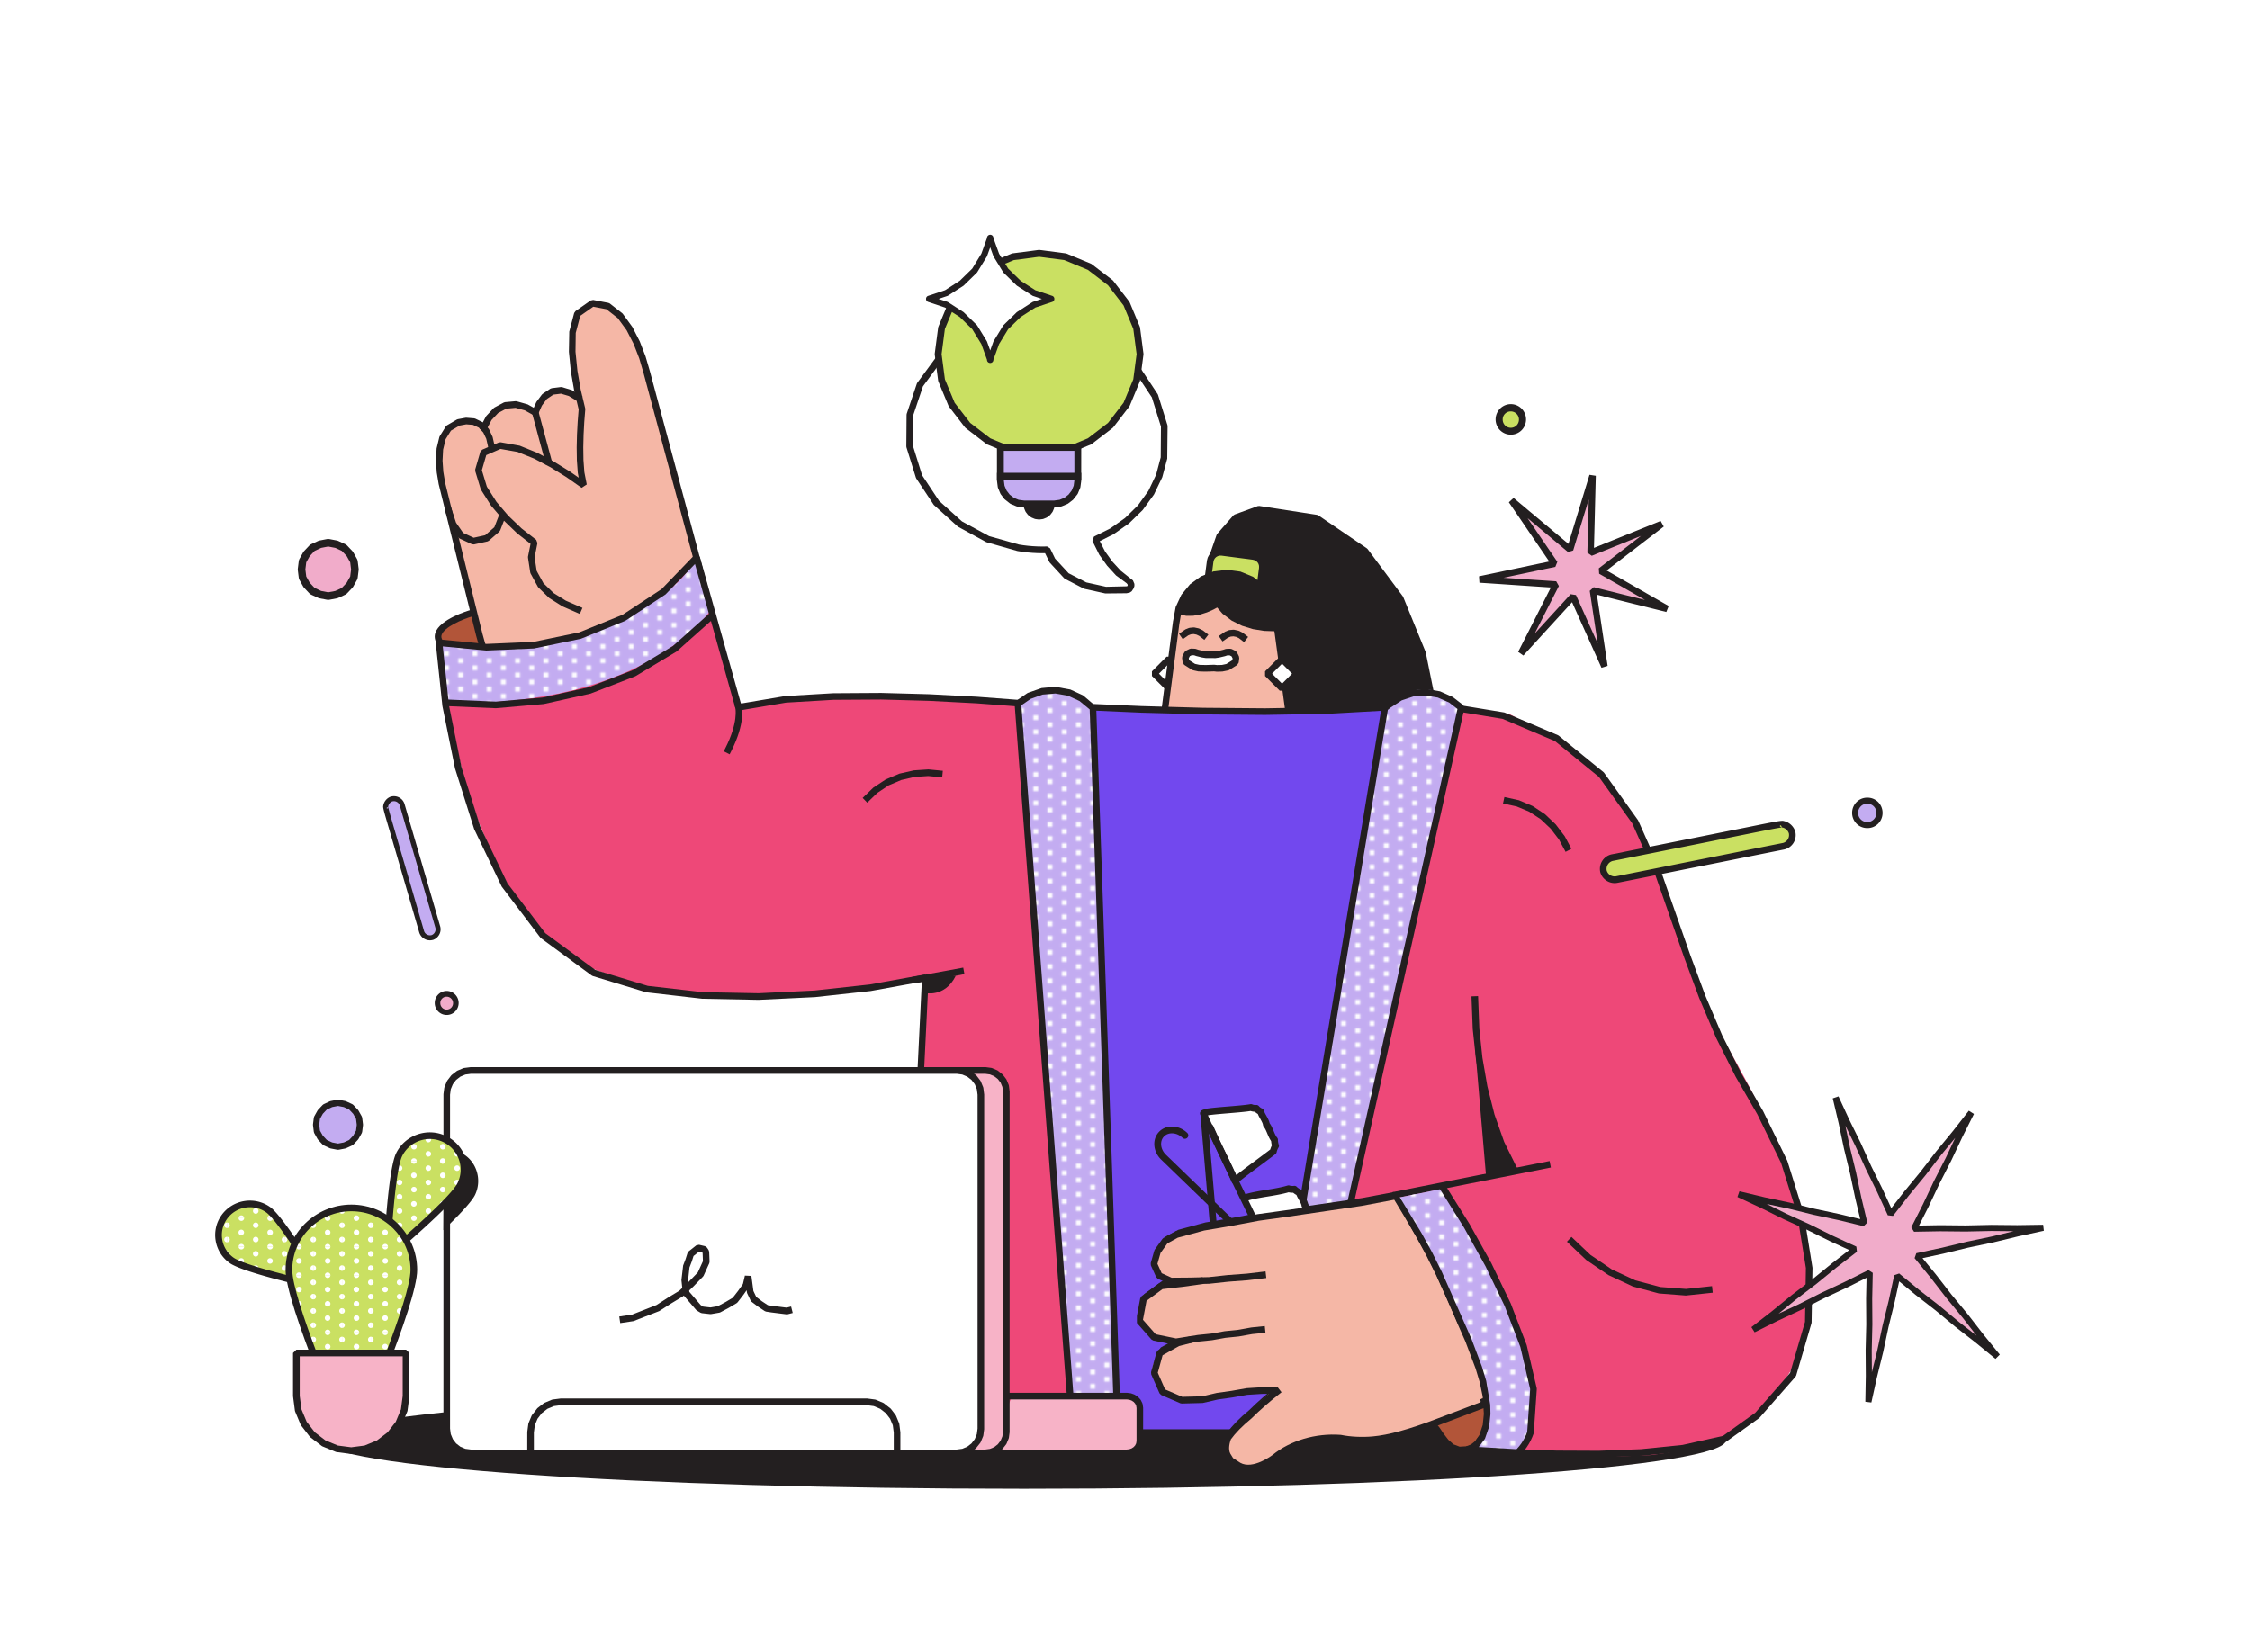 <svg xmlns="http://www.w3.org/2000/svg" viewBox="0 0 1035 760" width="1035" height="760"><g transform="translate(148.0 635.0) rotate(0.0 323.0 25.0) scale(2.245 2.352)"><svg width="287.78" height="21.258" viewBox="0 0 287.78 21.258"><path d="M287.78 11.702c0 5.278-64.422 9.556-143.89 9.556S0 16.979 0 11.702s64.422-9.556 143.89-9.556c25.769 0 26.357-1.127 47.278-.339 1.129.043 26.179-1.85 27.289-1.806 1.238.05 13.712 5.665 13.712 5.665 39.695 1.701 55.611 2.665 55.611 6.036z" fill="#231f20"/></svg></g><g transform="translate(200.0 138.0) rotate(0.0 317.0 268.5) scale(1.013 1.014)"><svg width="625.619" height="529.749" viewBox="0 0 625.619 529.749"><pattern id="a" height="12" overflow="visible" patternUnits="userSpaceOnUse" viewBox="1.159 -13.159 12 12" width="12" x="6692.396" y="5130.202"><path d="M1.159-13.159h12v12h-12z" fill="none"/><circle cx="13.159" cy="-4.159" fill="#fff" r="1.159"/><circle cx="7.159" cy="-1.159" fill="#fff" r="1.159"/><circle cx="1.159" cy="-4.159" fill="#fff" r="1.159"/><circle cx="13.159" cy="-10.159" fill="#fff" r="1.159"/><circle cx="7.159" cy="-7.159" fill="#fff" r="1.159"/><circle cx="1.159" cy="-10.159" fill="#fff" r="1.159"/><circle cx="7.159" cy="-13.159" fill="#fff" r="1.159"/></pattern><pattern xmlns:xlink="http://www.w3.org/1999/xlink" id="b" patternTransform="matrix(1.076 0 0 1.076 1332.683 1303)" xlink:href="#a"/><pattern xmlns:xlink="http://www.w3.org/1999/xlink" id="c" patternTransform="matrix(1.076 0 0 1.076 1322.683 1303)" xlink:href="#a"/><pattern xmlns:xlink="http://www.w3.org/1999/xlink" id="d" patternTransform="matrix(1.076 0 0 1.076 1352.683 1303)" xlink:href="#a"/><pattern xmlns:xlink="http://www.w3.org/1999/xlink" id="e" patternTransform="matrix(1.076 0 0 1.076 1332.683 1303)" xlink:href="#a"/><path d="m16.809 142.102 4.919 15.125s-23.873.805-19.767-6.879 14.848-8.246 14.848-8.246z" fill="#b25539"/><path d="m333.396 162.928-1.108 1.108-1.103 1.103-1.109 1.109-1.111 1.111-1.114 1.114-1.114 1.114 1.108 1.108 1.103 1.103 1.109 1.109 1.111 1.111 1.114 1.114 1.114 1.114 1.108-1.108 1.104-1.103 1.109-1.109 1.11-1.111 1.114-1.114 1.114-1.114-1.108-1.108-1.103-1.103-1.109-1.11-1.111-1.11-1.114-1.114z" fill="#fff"/><path d="M334.457 177.307h-2.121l-6.659-6.659v-2.121l6.659-6.659h2.121l6.659 6.659v2.121zm-5.599-7.72 4.538 4.538 4.538-4.538-4.538-4.538zm24.703-18.47-1.591-11.091-.372-11.201 1.204-11.135 3.657-10.56 7.318-8.354 10.438-3.8 26.185 4.033 22.034 14.958 15.96 21.405 10.13 24.747 5.329 26.232 1.576 26.735-6.516 25.856-24.682-5.089-20.139-18.379-17.954-20.563-16.75-21.558z" fill="#231f20"/><path d="m448.61 240.411-24.682-5.089-.708-.361-20.258-18.501-17.954-20.563-16.805-21.625-15.865-22.286-.263-.657-1.605-11.254-.373-11.2.008-.211 1.278-11.465 3.657-10.56.289-.497 7.318-8.354.615-.421 10.439-3.8.741-.073 26.184 4.032.614.241 22.034 14.958.36.344 15.96 21.406.186.328 10.212 25.016 5.356 26.442 1.576 26.736-.043.455-6.516 25.855zm-23.672-7.944 22.872 4.716 6.109-24.239-1.557-26.399-5.279-25.989-10.004-24.44-15.696-21.051-21.545-14.626-25.47-3.922-9.716 3.536-6.871 7.844-3.505 10.122-1.175 10.861.367 11.013 1.527 10.65 15.616 21.939 16.712 21.508 17.844 20.433z" fill="#231f20"/><path d="m125.291 140.941-.848-3.151-.85-3.156-.849-3.155-.85-3.157-.851-3.161-.851-3.162-.848-3.151-.849-3.154-.849-3.155-.849-3.156-.851-3.16-.851-3.161-.848-3.152-.849-3.156-.85-3.155-.85-3.157-.851-3.162-.851-3.162-.848-3.152-.849-3.156-.85-3.156-.85-3.157-.851-3.162-.851-3.162-.848-3.152-.85-3.156-.849-3.157-.85-3.157-.852-3.162-.851-3.163-.848-3.152-.85-3.157-.849-3.156-.85-3.157-.851-3.163-.852-3.162-.419-1.11-.418-1.105-.42-1.111-.421-1.112-.422-1.116-.422-1.116-.526-1.063-.525-1.059-.527-1.064-.528-1.066-.529-1.069-.53-1.07-.662-.984-.659-.98-.664-.985-.664-.986-.665-.99-.666-.989-.867-.8-.866-.799-.87-.804-.871-.804-.874-.807-.874-.807-1.123-.321-1.125-.321-1.123-.321-1.125-.321-1.127-.322-1.128-.323-1.103.401-1.098.398-1.103.4-1.106.402-1.108.402-1.108.402-.444 1.124-.444 1.125-.444 1.123-.444 1.125-.446 1.129-.445 1.128-.208 1.193-.208 1.194-.207 1.193-.208 1.195-.208 1.198-.209 1.198-.039 1.211-.039 1.213-.039 1.211-.04 1.213-.039 1.217-.039 1.216.095 1.209.095 1.209.095 1.209.095 1.21.095 1.213.095 1.214.205 1.194.204 1.196.204 1.194.205 1.196.205 1.2.205 1.199.295 1.177.295 1.179.295 1.177.295 1.179.297 1.182.296 1.182-.547-.46-.546-.458-.55-.461-.549-.462-.552-.463-.551-.463-.649-.298-.648-.297-.651-.3-.652-.299-.653-.301-.654-.3-.71-.014-.708-.014-.712-.015-.714-.014-.715-.014-.715-.014-.628.331-.628.33-.631.332-.632.333-.633.333-.634.334-.47.538-.47.538-.472.541-.473.541-.474.543-.474.543-.349.627-.347.625-.35.629-.35.629-.351.632-.351.631-.681-.386-.681-.386-.683-.387-.685-.388-.687-.39-.687-.389-.752-.221-.751-.22-.755-.221-.756-.222-.758-.222-.758-.222-.782.025-.779.024-.784.025-.786.025-.787.024-.788.025-.706.332-.704.331-.709.333-.709.333-.712.335-.711.334-.54.567-.539.567-.542.57-.542.57-.544.572-.544.572-.383.686-.382.685-.384.688-.384.69-.386.691-.385.691-.686-.252-.685-.253-.689-.253-.69-.254-.691-.255-.692-.254-.726-.087-.725-.087-.729-.087-.73-.087-.732-.087-.732-.088-.713.152-.712.151-.716.153-.717.152-.719.153-.719.153-.586.432-.584.43-.588.433-.589.434-.591.435-.59.435-.388.62-.386.619-.389.623-.389.623-.391.625-.39.625-.224.698-.223.697-.225.701-.225.702-.225.703-.226.704.116 1.672.116 1.673.116 1.671.116 1.675.116 1.678.116 1.677.212 1.662.212 1.664.212 1.662.212 1.665.213 1.669.213 1.668.286 1.651.287 1.653.286 1.651.287 1.655.288 1.658.287 1.657.355 1.638.355 1.64.354 1.638.356 1.642.355 1.644.356 1.644.42 1.623.42 1.625.42 1.622.42 1.626.422 1.629.421 1.629.484 1.606.484 1.608.484 1.605.484 1.609.486 1.612.485 1.612.207.81.207.808.207.813.208.813.209.816.208.816.207.81.206.808.208.812.207.813.209.816.208.816.207.81.206.808.208.812.208.814.208.816.209.816.206.81.207.809.208.813.208.814.208.817.209.816.207.811.207.809.208.814.208.815.208.817.209.817.207.811.207.809.208.814.208.815.209.817.209.817.11.499.111.499.111.501.111.501.111.503.112.503.11.5.111.499.111.501.111.503.112.503.111.504.111.5.111.499.111.501.111.502.112.504.111.504.111.5.111.499.111.501.111.503.112.504.112.503.111.501.11.5.112.502.111.504.112.504.112.505.111.501.11.5.112.502.111.503.112.505.112.505 1.048-.183 1.044-.182 1.049-.182 1.05-.183 1.054-.184 1.054-.183 1.045-.198 1.041-.197 1.046-.198 1.048-.199 1.051-.199 1.051-.199 1.042-.215 1.038-.213 1.043-.215 1.045-.214 1.048-.216 1.048-.215 1.038-.235 1.034-.235 1.04-.235 1.041-.236 1.044-.236 1.044-.236 1.031-.265 1.026-.264 1.032-.265 1.034-.265 1.036-.267 1.036-.266 1.015-.316 1.01-.314 1.016-.317 1.017-.317 1.02-.317 1.021-.318 1.748-.631 1.75-.631 1.748-.631 1.752-.632 1.755-.633 1.754-.633 1.744-.641 1.746-.642 1.743-.64 1.747-.642 1.751-.644 1.75-.643 1.74-.65 1.742-.652 1.74-.65 1.744-.652 1.747-.653 1.747-.653 1.736-.66 1.739-.661 1.736-.659 1.741-.662 1.743-.662 1.743-.662 1.732-.669 1.734-.67 1.732-.669 1.735-.67 1.739-.672 1.738-.671 1.727-.681 1.73-.681 1.726-.68 1.731-.682 1.733-.683z" fill="#f5b7a6"/><path d="m124.231 142.779-4.9-18.255-4.898-18.251-4.9-18.256-4.9-18.258-4.901-18.26-4.901-18.261-.33-1.126-.33-1.127-.33-1.126-.33-1.128-.331-1.131-.332-1.131-.421-1.087-.421-1.083-.422-1.089-.423-1.09-.424-1.093-.425-1.093-.528-1.03-.526-1.025-.529-1.031-.53-1.033-.531-1.035-.531-1.035-.669-.914-.667-.913-.67-.917-.672-.919-.673-.921-.673-.921-.856-.67-.855-.669-.858-.672-.86-.673-.863-.675-.863-.676-.991-.189-.987-.189-.992-.19-.994-.19-.996-.191-.997-.19-.986.69-.981.687-.987.691-.988.692-.991.694-.991.694-.34 1.29-.34 1.291-.34 1.289-.341 1.292-.341 1.294-.341 1.295-.018 1.418-.019 1.42-.019 1.419-.018 1.421-.019 1.424-.018 1.424.145 1.434.145 1.436.145 1.434.146 1.438.146 1.439.146 1.44.25 1.435.25 1.437.25 1.434.251 1.438.251 1.44.251 1.44.338 1.409.337 1.41.338 1.408.338 1.411.338 1.414.339 1.413.006.078.005.075.006.076.006.077.007.081.006.082-.077.957-.076.953-.076.958-.077.96-.077.962-.077.962-.05.953-.051.948-.051.954-.051.955-.051.957-.051.958-.023.953-.023.949-.024.954-.023.955-.024.958-.023.958.013.952.013.949.013.953.013.954.013.957.013.958.068.926.068.924.068.929.069.931.068.933.069.934.179.924.18.923.181.927.18.929.182.932.181.932-.387.251-.387.251-.388.253-.39.253-.39.254-.39.253-1.158-.81-1.159-.81-1.157-.81-1.159-.811-1.162-.813-1.162-.813-1.182-.732-1.184-.733-1.182-.732-1.183-.734-1.187-.735-1.187-.735-1.23-.652-1.231-.653-1.229-.652-1.231-.653-1.235-.654-1.234-.655-1.274-.513-1.274-.514-1.274-.513-1.275-.514-1.278-.516-1.279-.515-1.287-.226-1.288-.225-1.287-.225-1.289-.226-1.292-.227-1.291-.226-1.075.467-1.071.465-1.076.467-1.077.468-1.081.47-1.081.469-.331 1.141-.332 1.142-.331 1.14L22.071 75l-.333 1.145-.333 1.145.377 1.24.376 1.241.377 1.24.376 1.241.378 1.245.378 1.245.726 1.148.728 1.149.726 1.148.727 1.149.729 1.153.73 1.153.898 1.05.894 1.046.899 1.051.901 1.052.903 1.056.903 1.056 1.002.958.999.955 1.003.959 1.005.961 1.008.964 1.008.964 1.103.859 1.099.856 1.105.86 1.106.862 1.109.864 1.11.864.09.245.09.242.091.243.092.249.093.25.093.249-.214 1.066-.213 1.061-.213 1.067-.215 1.069-.214 1.071-.215 1.072.157 1.032.156 1.027.157 1.034.158 1.034.158 1.038.157 1.038.505.92.505.918.506.923.508.924.509.927.509.928.766.745.766.744.769.748.77.749.773.752.773.751.924.576.924.575.928.578.929.579.932.581.932.58 1.257.544 1.258.545 1.256.544 1.259.545 1.262.547 1.262.546-.198.457-.198.457-.199.458-.199.46-.199.461-.2.46-1.306-.568-1.308-.57-1.306-.568-1.31-.57-1.311-.571-1.311-.571-1.008-.634-1.003-.632-1.008-.635-1.01-.635-1.012-.638-1.013-.638-.813-.79-.811-.788-.815-.793-.817-.795-.819-.796-.819-.796-.044-.059-.043-.057-.044-.057-.044-.058-.047-.061-.047-.062-.545-.993-.543-.989-.546-.995-.547-.996-.548-.998-.548-.999-.028-.082-.027-.08-.027-.08-.028-.082-.029-.086-.029-.086-.171-1.119-.17-1.121-.17-1.119-.171-1.121-.171-1.124-.171-1.123.002-.087.002-.084.002-.083.002-.086.003-.09.002-.091.192-.957.191-.954.192-.959.192-.96.193-.963.193-.963-1.011-.789-1.007-.785-1.011-.79-1.014-.791-1.016-.793-1.017-.794-1.037-.994-1.034-.989-1.039-.996-1.04-.996-1.044-.999-1.043-1-.939-1.102-.935-1.097-.941-1.103-.941-1.105-.944-1.108-.945-1.108-.754-1.192-.755-1.193-.754-1.192-.755-1.193-.757-1.197-.757-1.196-.028-.061-.027-.059-.027-.059-.027-.06-.03-.064-.029-.064-.407-1.343-.408-1.344-.408-1.343-.408-1.346-.41-1.348-.409-1.348-.001-.141v-.14l-.001-.141-.001-.139-.001-.146-.001-.147.385-1.324.385-1.326.384-1.324.386-1.327.386-1.329.386-1.329.139-.159.139-.156.138-.158.142-.161.143-.162.142-.161 1.251-.544 1.252-.544 1.251-.543 1.253-.544 1.256-.546 1.256-.546.142-.016.14-.017.141-.017.14-.016.147-.018.147-.017 1.436.257 1.439.257 1.436.257 1.44.258 1.442.258 1.442.258 1.334.54 1.335.539 1.333.539 1.336.54 1.339.541 1.338.541 1.263.671 1.265.671 1.262.67 1.265.671 1.268.673 1.268.673 1.201.745 1.203.745 1.2.744 1.203.746 1.205.747 1.206.747.662.463.66.462.664.464.666.465.667.467.666.466-.069-.364-.068-.363-.069-.36-.069-.367-.07-.368-.07-.368-.07-.958-.069-.954-.07-.958-.07-.96-.07-.963-.071-.963-.013-.976-.014-.973-.014-.977-.013-.979-.014-.982-.014-.981.024-.97.024-.965.024-.971.023-.972.024-.975.024-.975.051-.966.052-.962.051-.967.052-.969.051-.972.052-.971.074-.922.073-.921.074-.926.074-.927.074-.929.074-.93-.331-1.385-.331-1.387-.331-1.385-.332-1.388-.333-1.39-.332-1.39-.257-1.477-.258-1.478-.257-1.476-.258-1.48-.259-1.482-.258-1.482-.149-1.486-.149-1.488-.148-1.485-.149-1.489-.15-1.491-.149-1.492.027-1.524.028-1.525.027-1.524.027-1.527.028-1.529.027-1.53.371-1.407.371-1.41.371-1.407.372-1.41.372-1.413.373-1.413.097-.14.097-.139.097-.139.096-.138.102-.145.101-.145 1.147-.803 1.148-.805 1.147-.802 1.148-.805 1.152-.806L70.8.245l.189-.041.187-.04.188-.04.193-.042.192-.041.193-.041 1.154.221 1.156.221 1.154.221 1.155.221 1.159.221 1.159.222.106.048.106.048.103.047.105.048.111.051.112.05.932.73.928.727.934.731.935.731.937.734.937.734.048.049.046.047.046.048.047.049.05.051.05.052.722.993.719.989.723.994.724.995.726.999.726.998.554 1.083.551 1.078.555 1.083.555 1.085.557 1.089.557 1.088.437 1.129.438 1.131.437 1.129.438 1.131.439 1.135.44 1.134.334 1.142.335 1.143.334 1.142.335 1.143.335 1.147.336 1.146 4.901 18.261 4.9 18.256 4.902 18.262 4.901 18.263 4.903 18.266 4.902 18.265-.481.13-.48.128-.483.13-.483.13-.485.13z" fill="#231f20"/><path d="m23.004 59.797-.44-.232-.441-.231-.442-.233-.443-.233-.444-.234-.445-.233.48-.912.478-.91.481-.915.482-.916.483-.919.483-.918.039-.055.038-.053.038-.053.039-.055.041-.057.04-.057.546-.58.545-.579.547-.582.549-.584.55-.584.55-.585.064-.049.062-.048.063-.047.064-.049.067-.051.067-.052.701-.373.7-.373.704-.375.704-.376.707-.376.707-.377.094-.028.093-.028.092-.027.094-.028.1-.03.099-.029.79-.07.789-.071.793-.07.794-.071.796-.071.797-.07.087.007.085.008.086.008.086.007.092.009.092.008.824.232.822.232.827.234.828.234.831.234.83.234.459.256.457.255.46.256.46.257.462.258.462.257.198-.435.198-.435.199-.437.199-.437.2-.439.2-.439.416-.558.416-.557.417-.56.419-.56.419-.563.42-.562.06-.057.06-.057.059-.056.06-.057.064-.061.064-.061.575-.386.575-.385.577-.388.579-.388.58-.389.58-.389.108-.04.106-.04.105-.039.106-.04.113-.042.112-.042.686-.086.685-.085.688-.086.689-.086.691-.087.691-.086.101.008.1.009.098.008.101.008.105.008.106.009.725.222.723.222.728.223.729.224.73.224.731.224.811.488.81.488.814.489.815.491.817.492.818.492-.257.427-.257.426-.257.428-.259.429-.259.43-.258.43-.784-.471-.783-.471-.786-.474-.788-.474-.79-.475-.789-.475-.587-.174-.586-.172-.588-.174-.59-.174-.591-.175-.591-.174-.576.072-.574.071-.578.073-.578.072-.58.072-.58.073-.491.329-.491.329-.493.331-.493.331-.495.332-.495.332-.374.501-.373.5-.375.503-.376.503-.377.505-.377.505-.268.611-.268.61-.269.614-.27.614-.271.616-.27.616-.35.118-.348.117-.346.116-.353.119-.353.118-.354.119-.671-.374-.67-.373-.673-.376-.675-.376-.676-.377-.676-.377-.696-.19-.695-.189-.698-.191-.7-.191-.701-.192-.702-.191-.695.062-.694.061-.698.062-.698.062-.701.063-.701.062-.62.33-.619.33-.622.332-.624.332-.625.333-.625.333-.494.526-.494.525-.496.527-.497.528-.498.53-.498.53-.464.881-.463.88-.465.885-.466.886-.467.889z" fill="#231f20"/><path d="m50.512 74.794-1.115-4.132-1.114-4.131-1.115-4.131-1.115-4.135-1.116-4.138-1.117-4.137.481-.13.48-.13.483-.13.483-.13.485-.131.485-.131 1.114 4.132 1.115 4.131 1.114 4.131 1.116 4.135 1.116 4.138 1.116 4.138-.48.129-.481.13-.482.13-.484.13-.484.131zm-32.669 36.162-.157-.016-.156-.017-.156-.017-.16-.017-.161-.018-.16-.017-.937-.431-.932-.43-.938-.431-.939-.433-.941-.433-.942-.434-.1-.084-.099-.083-.097-.081-.099-.084-.105-.087-.105-.088-.593-.856-.593-.854-.595-.858-.597-.86-.598-.863-.598-.862-.032-.063-.031-.063-.031-.062-.031-.063-.034-.067-.033-.067-.407-1.233-.407-1.235-.406-1.233-.407-1.234-.408-1.239-.409-1.238.473-.156.473-.156.474-.156.476-.157.477-.157.477-.157.395 1.198.396 1.201.395 1.198.395 1.201.397 1.203.397 1.204.534.77.533.769.536.772.537.774.539.777.538.776.797.367.795.366.8.368.801.369.803.37.803.369.865-.19.865-.191.868-.191.87-.192.873-.192.872-.193.691-.599.689-.599.693-.602.695-.603.696-.604.696-.605.443-1.141.445-1.142.443-1.14.445-1.143.445-1.145.446-1.146.464.181.463.18.466.181.467.182.468.182.468.182-.467 1.198-.466 1.2-.466 1.198-.467 1.2-.468 1.203-.468 1.203-.068.098-.068.096-.067.095-.068.097-.071.101-.072.102-.785.682-.784.681-.788.684-.788.685-.792.687-.791.687-.109.055-.108.054-.106.054-.109.054-.114.058-.115.057-1.011.223-1.007.222-1.012.223-1.014.223-1.017.224z" fill="#231f20"/><path d="m24.743 173.566-.988-3.526-.989-3.53-.989-3.531-.99-3.532-.991-3.537-.991-3.538-2.833-11.456-2.835-11.459-2.835-11.463-2.835-11.459-2.836-11.468L1.794 83.6l-.147-.881-.147-.879-.147-.884-.148-.885-.149-.888-.148-.888-.061-.899-.061-.897-.061-.902-.061-.904-.061-.906-.062-.906.051-.915.052-.914.051-.918.052-.92.051-.922.052-.922.204-.845.204-.843.205-.847.205-.849.206-.851.206-.851.031-.073.03-.071.029-.071.031-.073.032-.077.032-.076.457-.734.456-.732.459-.736.459-.737.461-.739.461-.74.085-.083.083-.081.083-.08.085-.083.089-.087.09-.087.743-.435.742-.434.745-.437.747-.437.749-.438.749-.439.08-.03.079-.029.078-.029.08-.03.084-.031.085-.032.577-.106.576-.107.58-.106.58-.108.582-.107.582-.107.064-.004.063-.003.063-.003.064-.004.068-.003.067-.004.584.046.583.046.585.045.587.046.588.046.589.046.087.024.086.023.085.023.087.023.092.024.092.025.526.251.526.251.529.252.529.253.531.253.531.253.076.056.074.056.074.055.076.056.08.059.08.059.395.432.394.43.396.433.397.434.398.434.398.435.041.061.04.059.04.06.041.06.043.064.043.064.27.581.27.581.271.583.271.584.272.586.272.586.185.814.184.813.186.817.185.818.187.82.186.821-.486.11-.485.11-.487.111-.489.111-.489.111-.49.111-.179-.787-.178-.786-.179-.79-.18-.791-.179-.794-.18-.793-.225-.471-.223-.469-.225-.473-.225-.473-.226-.474-.226-.475-.337-.368-.337-.367-.333-.364-.34-.372-.341-.373-.342-.373-.441-.21-.44-.21-.443-.212-.443-.211-.445-.212-.445-.213-.505-.039-.504-.04-.507-.039-.508-.04-.509-.04-.509-.04-.502.093-.502.093-.504.093-.505.093-.506.093-.506.094-.653.382-.651.381-.654.383-.656.384-.657.385-.658.385-.403.647-.403.646-.404.65-.406.65-.406.653-.407.652-.189.783-.189.781-.19.786-.19.787-.191.789-.191.789-.043.831-.042.83-.043.834-.043.835-.043.838-.043.837.059.842.058.84.059.845.059.846.059.848.06.849.14.835.141.834.141.839.142.839.141.842.142.843 2.826 11.421 2.826 11.424 2.828 11.427 2.826 11.425 2.828 11.432 2.829 11.432.986 3.519.987 3.523.987 3.524.988 3.524.989 3.53.989 3.53-.48.134-.478.135-.482.134-.482.135-.483.136z" fill="#231f20"/><path d="m351.186 125.812 3.946.513 3.944.513 3.945.513 3.946.513 3.953.514 3.952.513.157-1.2.156-1.202.156-1.2.156-1.203.157-1.205.157-1.206-.001-1.227-.32-1.184-.616-1.06-.868-.867-1.063-.611-1.185-.315-2.391-.311-2.394-.311-2.394-.311-2.394-.311-2.399-.312-2.398-.312-1.227.001-1.184.32-1.061.616-.866.868-.612 1.062-.314 1.186-.156 1.201-.156 1.202-.156 1.2-.157 1.202-.156 1.205z" fill="#cae062"/><path d="m374.679 130.379-23.687-3.079-1.294-1.681.976-7.407.314-1.186.15-.364.612-1.063.238-.311.866-.868.309-.238 1.061-.616.362-.151 1.184-.32.39-.052 1.227-.001.195.012 14.561 1.906 1.186.314.364.15 1.063.612.311.238.868.866.238.309.616 1.061.151.362.32 1.184.052.39.001 1.227-.013.195-.938 7.216zm-21.812-5.861 20.712 2.693.732-5.631-.001-.931-.216-.802-.418-.719-.589-.588-.72-.414-.899-.239-14.176-1.843-.931.001-.802.217-.72.418-.588.589-.414.719-.239.9z" fill="#231f20"/><path d="m356.834 314.064-.074-2.999 9.055-1.146 6.751-4.363 3.327-7.838 2.895.788-1.218 4.479-2.571 4.344-3.82 3.379-4.58 2.15-4.856 1.058zm118.41-29.965-4.136-2.101-3.733-3.399-2.533-4.428-1.175-4.918-.05-4.973.851-4.835 2.952.535-.803 4.429.973 8.532 5.103 6.498 3.912 1.987z" fill="#fff"/><path d="m476.711 521.647 18.89 1.637 18.921 1.214 18.961.423 18.949-.778 18.75-2.767 17.65-6.706 18.225-15.027 12.627-19.918 5.493-22.957-.713-23.639-5.08-23.123-7.935-22.316-4.569-10.573-4.97-10.393-5.251-10.258-5.465-10.142-5.644-10.042-5.823-9.931-5.355-15.474-5.533-15.415-5.719-15.349-5.953-15.262-6.29-15.129-6.866-14.866-6.713-10.345-8.379-9.069-9.382-8.038-10.034-7.203-10.512-6.493-10.909-5.779-14.691-1.802-14.775-1.01-14.799-.453-14.809.017-14.803.438-14.791.826-19.435.972-19.457.357-19.454-.157-19.45-.605-19.429-1.022-19.389-1.479-24.27-2.678-24.37-1.581-24.412-.566-24.411.534-24.356 1.801-24.195 3.316-2.978-11.315-2.979-11.319-2.98-11.323-2.979-11.319-2.982-11.327-2.981-11.327-14.957 15.201-17.938 11.601-19.812 8.004-20.906 4.451-21.345 1.18-21.329-1.659 2.082 20.378 3.538 20.186 4.88 19.904 6.313 19.496 7.91 18.904 9.716 18.04 13.743 17.218 18.083 12.57 20.64 7.792 21.676 4.196 22.023 1.696 22.104-.079 11.324-.572 11.303-.888 11.278-1.194 11.244-1.495 11.187-1.804 11.112-2.182-.833 15.494-.833 15.49-.833 15.495-.834 15.496-.833 15.498-.834 15.498-.666 11.431-.666 11.435-.667 11.438-.667 11.435-.667 11.443-.667 11.443-.227 7.16-.228 7.163-.227 7.158-.228 7.165-.228 7.169-.228 7.17 12.509.123 12.512.124 12.516.124 12.513.123 12.521.124 12.521.124 27.327-.792 27.328-.791 27.327-.791 27.328-.791 27.333-.792 27.332-.791-2.562-16.994-2.561-16.99-2.563-16.995-2.562-16.996-2.563-16.999-2.562-16.998.969 1.593.97 1.596.969 1.593.971 1.597.972 1.599.973 1.599 6.221 10.883 6.004 11.008 5.766 11.133 5.449 11.297 4.954 11.523 3.942 11.891.771 3.323.688 3.341.606 3.354.53 3.37.467 3.372.427 3.374.161 1.443.119 1.448.061 1.447-.012 1.451-.107 1.44-.227 1.425-.302 1.168-.419 1.131-.542 1.076-.665 1.004-.775.923-.87.835-.567.467-.591.437-.613.41-.629.384-.644.36-.657.339.493.048.494.047.495.047.495.045.499.046.502.045" fill="#ee4878"/><path d="M336.778 145.704h.029l.166-.948.165-.943.166-.949.166-.95.167-.952.166-.953.399-.873.397-.872.4-.876.4-.878.401-.88.402-.88.604-.745.604-.744.607-.748.607-.749.61-.752.609-.751.772-.57.77-.57.775-.572.776-.573.777-.575.778-.575.891-.358.889-.356.894-.359.895-.359.898-.36.897-.361.955-.121.95-.12.955-.121.956-.121.96-.122.959-.122.954.121.95.121.955.121.957.121.959.122.96.121.89.358.89.357.893.358.896.36.897.36.898.36.772.571.77.569.775.572.776.574.778.575.777.575.605.745.604.744.606.748.608.749.609.751.609.752.399.873.397.872.4.876.4.877.401.881.402.88.165.947.165.943.166.949.166.95.167.952.167.953h.029l.154 1.176.153 1.178.154 1.176.154 1.179.154 1.181.154 1.181.153 1.177.154 1.179.154 1.176.153 1.179.155 1.181.154 1.182.153 1.176.154 1.178.153 1.176.154 1.178.154 1.181.154 1.181.154 1.177.153 1.179.154 1.177.154 1.178.154 1.183.154 1.182.154 1.178.154 1.179.154 1.178.153 1.18.155 1.183.154 1.182.154 1.179.154 1.179.153 1.178.154 1.179.155 1.183.154 1.183h-56.702l.154-1.176.153-1.178.154-1.177.153-1.178.155-1.181.154-1.181.153-1.177.154-1.179.153-1.176.154-1.179.154-1.181.155-1.182.153-1.176.154-1.178.153-1.176.154-1.178.154-1.181.154-1.181.154-1.177.153-1.179.154-1.177.154-1.179.154-1.182.154-1.182.154-1.178.154-1.179.153-1.178.154-1.18.155-1.183.154-1.183.154-1.178.154-1.179.153-1.178.154-1.18.154-1.182z" fill="#f5b7a6"/><path d="m338.638 141.517 2.949.031 2.942-.208 2.918-.443 2.863-.717 2.761-1.047 2.572-1.445 3.802 3.272 4.161 2.814 4.462 2.302 4.737 1.666 4.946.867 5.019-.087-1.202-6.249-2.425-5.891-3.694-5.185-4.936-4.015-5.845-2.519-6.285-1.066-4.69 1.024-4.454 1.814-4.014 2.638-3.278 3.509-2.231 4.251z" fill="#231f20"/><path d="M387.941 189.656h-56.702l-1.487-1.694 5.539-42.453.068-.059-.028-.005 1.109-6.058 2.598-5.581 3.915-4.751 4.981-3.621 5.734-2.249 6.112-.727 6.105.823 5.697 2.338 4.922 3.697 3.841 4.811 2.511 5.623.996 5.694-.03.005.069.059 5.539 42.453zm-54.994-3h53.285l-6.3-46.199-2.239-4.91-3.4-4.192-4.341-3.208-5.007-2.009-5.355-.679-5.355.679-5.007 2.009-4.34 3.208-3.401 4.193-2.239 4.91-1.137 6.624z" fill="#231f20"/><path d="m367.536 155.283-2.399-1.839-1.21-.566-1.259-.24-1.251.123-1.208.48-2.475 1.725-1.716-2.461 2.922-1.988 1.566-.622.407-.099 1.677-.165.428.02 2.009.43 1.805.883 2.529 1.937z" fill="#231f20"/><path d="m119.544 119.326 5.661 21.509s-28.673 44.092-119.98 42.003L2.62 155.685s34.043 6.371 67.638-5.128c41.091-14.064 47.974-33.011 47.974-33.011z" fill="#c3acf1"/><path d="m119.544 119.326 5.661 21.509s-28.673 44.092-119.98 42.003l-2.392-26.365s31.957 8.638 71.617-9.064 43.782-29.862 43.782-29.862z" fill="url(#b)"/><path d="m349.485 154.251-2.4-1.838-1.21-.566-1.259-.24-1.25.123-1.208.48-2.475 1.725-1.716-2.461 2.921-1.988 1.566-.623.408-.098 1.677-.165.427.02 2.01.43 1.805.883 2.528 1.937z" fill="#231f20"/><path d="m344.661 160.037 3.001.11 3.004.109 3.004.11 3.005.11 3.01.109 3.01.11.064.624.064.623.065.626.064.627.065.629.065.629-1.296.503-1.296.502-1.295.503-1.297.503-1.3.504-1.3.504-1.96.407-1.983.279-2 .127-2.006-.089-1.949-.451-1.646-1.103-.441-.524-.444-.525-.444-.527-.439-.52-.44-.521-.436-.518.325-.834.407-.797.505-.744.633-.638.791-.417z" fill="#fff"/><path d="m383.241 150.413-6.617-.236-5.078-.805-4.945-1.522-4.66-2.312-4.204-3.155-2.435-2.801-1.701.921-2.9 1.269-3.053.97-3.21.567-3 .039-.366-.04-4.374-1.036.692-2.92 4.193.994 2.689-.035 2.739-.502 2.697-.869 2.625-1.157 2.592-1.412 1.85.333 3.119 3.587 3.722 2.754 4.197 2.058 4.503 1.368 4.68.728 6.346.215z" fill="#231f20"/><path d="m381.069 513.951-70.878-.062-10.298-328.681 18.574.511 79.305.807 33.971-1.488-41.087 239.844c0-.001-11.879 87.088-9.587 89.069z" fill="#7248ee"/><g fill="#231f20"><path d="m355.204 168.678-.033-.001-.032-.001-.032-.001-.033-.001-.035-.002-.035-.002-.188-.021-.186-.021-.187-.021-.191-.021-.191-.021-.191-.021-.612.019-.611.019-.614.019-.615.019-.616.019-.616.02h-.67l-.462-.018-.461-.018-.463-.018-.464-.018-.465-.018-.465-.018-.396-.087-.396-.087-.398-.087-.398-.087-.399-.088-.399-.088-.08-.033-.078-.032-.078-.032-.08-.033-.084-.035-.084-.035-.591-.377-.59-.376-.593-.378-.594-.379-.595-.38-.596-.38-.113-.179-.112-.178-.113-.179-.115-.182-.115-.183-.115-.183-.04-.331-.04-.33-.04-.327-.041-.334-.041-.335-.041-.335.023-.139.023-.138.023-.139.023-.137.024-.144.024-.144.074-.151.073-.15.074-.151.073-.149.077-.157.077-.157.09-.16.089-.158.09-.159.092-.163.092-.163.092-.163.107-.101.106-.1.104-.098.106-.1.112-.105.112-.105.273-.133.269-.131.271-.132.276-.134.277-.135.277-.135.119-.025.118-.025.119-.025.117-.024.123-.026.124-.026.283.012.279.012.281.012.286.012.287.012.287.012.07.013.069.013.069.013.07.013.074.014.074.014.174.06.172.059.173.06.177.061.177.061.177.061.389.096.389.096.391.096.391.096.392.096.392.097.229.035.226.034.228.035.232.035.233.035.233.035.661.002.66.002.663.002.664.002.666.002.666.003.212-.033.21-.032.211-.033.216-.033.216-.033.216-.033.391-.093.391-.093.393-.093.393-.094.394-.094.394-.094.174-.059.172-.058.173-.058.177-.06.177-.06.177-.06.07-.013.069-.012.069-.012.07-.013.074-.013.074-.013.283-.01.279-.01.281-.01.286-.01.287-.01.287-.01.119.026.118.025.118.026.117.025.123.027.123.027.272.135.268.133.27.134.275.137.276.137.276.137.107.102.106.101.103.099.106.101.111.106.111.106.082.147.081.146.082.147.081.145.085.153.085.153.08.165.079.164.08.165.081.168.082.169.082.169.022.139.022.138.022.139.022.137.023.144.023.144-.043.33-.043.33-.042.327-.043.334-.043.335-.043.335-.114.178-.113.177-.114.178-.116.181-.117.182-.117.182-.594.372-.593.372-.596.374-.597.374-.598.375-.598.375-.081.033-.079.032-.078.032-.08.032-.085.034-.084.034-.443.089-.442.089-.444.09-.445.09-.446.09-.446.09-.409.009-.409.009-.411.009-.411.009-.413.009zm-1.322-3.137.035.001.034.001.034.001.035.001.037.001.037.001.189.021.187.021.188.021.192.021.193.021.193.021.37-.008.369-.008.366-.008.373-.008.374-.008.374-.008.331-.07.33-.07.327-.069.334-.071.335-.071.335-.071.457-.286.456-.286.458-.287.459-.288.46-.289.46-.289.018-.14.018-.139.018-.139.018-.138.019-.145.019-.145-.078-.152-.078-.151-.078-.152-.077-.15-.081-.158-.081-.158-.146-.072-.145-.072-.146-.072-.144-.071-.151-.075-.151-.075-.183.006-.181.006-.182.006-.186.006-.187.007-.187.007-.172.057-.17.056-.172.057-.175.058-.176.058-.176.058-.432.102-.431.102-.433.102-.434.102-.435.103-.435.103-.281.04-.277.04-.279.04-.284.041-.285.041-.285.041-.735-.005-.734-.005-.738-.005-.739-.005-.741-.005-.741-.005-.281-.044-.277-.043-.279-.043-.284-.044-.285-.044-.285-.044-.433-.108-.432-.107-.435-.108-.435-.108-.437-.108-.437-.108-.15-.052-.149-.051-.149-.052-.148-.051-.156-.054-.156-.054-.183-.008-.181-.008-.182-.008-.186-.008-.186-.008-.186-.008-.146.071-.145.07-.146.071-.144.07-.152.074-.152.074-.08.151-.079.15-.08.151-.079.149-.083.157-.083.157.017.141.017.139.017.14.017.138.018.146.018.146.454.29.454.289.456.291.457.291.458.292.458.292.33.072.33.072.327.072.334.073.335.073.335.073.486.012.485.012.488.012.488.012.49.012.49.012.616-.02.615-.02.618-.02.619-.02.621-.02zm-157.481 62.57-2.088-2.154 4.866-4.682 5.636-3.718 6.21-2.615 6.551-1.491 6.463-.426.243.003 6.443.622-.288 2.986-6.322-.61-6.221.41-6.066 1.4-5.711 2.427-5.162 3.434zm293.07 168.474-6.639-13.452-4.487-12.697-3.285-13.032-2.276-13.132-1.427-13.449-.572-14.811 2.998-.116.57 14.761 1.401 13.2 2.252 12.978 3.231 12.799 4.393 12.414 6.53 13.208z"/><path d="m434.786 404.856 71.47-14.134.581 2.943-71.47 14.134zm133.336 46.925-12.238-.947-11.842-3.176-11.092-5.18-10.119-6.891-8.707-8.246 2.062-2.178 8.619 8.162 9.729 6.603 10.653 4.954 11.335 3.017 11.688.88 11.798-1.277.323 2.982zm-54.601-201.332-2.997-5.597-3.79-4.95-4.528-4.273-5.187-3.408-5.72-2.393-6.199-1.342.635-2.932 6.595 1.453 6.22 2.63 5.619 3.719 4.873 4.626 4.07 5.347 3.054 5.704z"/><path d="m528.608 525.198-19.282-.086-20.751-.728.105-2.998 20.706.727 19.173.086 19.14-.72 18.927-1.932 18.352-4.101 14.654-10.482 15.819-18.077 6.782-23.18.403-24.423-3.919-24.227-7.342-23.446-10.802-22.109-9.798-16.953-8.866-17.612-7.72-18.151-6.855-18.47-12.953-37.032-10.604-23.794-15.09-21.028-20.001-16.286-23.774-10.085-25.596-4.191-26.14.348-27.97 1.564-28.135.487-28.127-.237-28.102-.779-28.078-1.23-25.053-1.499-.011.124-21.658-1.636-21.654-1.134-21.67-.591-21.674.135-21.52 1.266-21.309 3.598-1.694-1.073-18.351-65.412-13.362 13.794-18.252 11.959-20.211 8.179-21.332 4.403-21.524.928-.208-.006-19.636-1.876 2.812 26.682 5.68 28.024 8.609 27.224 12.321 25.663 17.132 22.546 22.698 16.655 23.87 7.256 25.03 2.857 25.29.482 25.339-1.226 25.131-2.749 24.949-4.528 1.766 1.549-10.051 204.804h174.28v3H212.646l-1.498-1.574 10.035-204.49-23.247 4.216-25.274 2.762-25.582 1.236-25.552-.494-25.503-2.935-24.245-7.371-.451-.226-23.08-16.934-.307-.302-17.514-23.099-12.51-26.092-8.705-27.557-5.731-28.311-3.013-28.578 1.635-1.651 21.359 2.041 21.299-.918 20.841-4.321 19.689-7.993 17.729-11.651 14.807-15.343 2.523.636 18.695 66.632 20.22-3.406 21.681-1.273 21.802-.137 21.758.592 21.726 1.138 18.656 1.409.007-.077 28.024 1.677 28.03 1.228 28.048.778 28.059.236 28.04-.485 27.975-1.563 26.336-.352.262.019 25.905 4.242.343.099 24.135 10.238.361.218 20.322 16.547.272.289 15.447 21.578 10.738 24.106 12.963 37.063 6.82 18.379 7.653 17.999 8.784 17.448 9.833 17.015 10.958 22.467 7.458 23.866 3.976 24.729-.409 24.758-.06.396-6.932 23.692-.311.566-16.407 18.69-15.043 10.76-.546.244-18.911 4.215-19.112 1.949z"/></g><path d="m289.807 513.951-24.994-330.768 2.303-2.065c8.446-7.575 21.399-7.005 29.148 1.281l2.628 2.81L310.19 513.89zm102.777-.006 73.503-328.942-2.265-2.239c-7.607-7.52-19.672-8.063-27.924-1.257l-4.484 3.698-54.532 328.745z" fill="#c3acf1"/><path d="m289.807 513.951-24.994-330.768 2.303-2.065c8.446-7.575 21.399-7.005 29.148 1.281l2.628 2.81L310.19 513.89z" fill="url(#c)"/><path d="m392.584 513.945 73.503-328.942-2.265-2.239c-7.607-7.52-19.672-8.063-27.924-1.257l-4.484 3.698-54.365 327.736z" fill="url(#d)"/><path d="m289.812 515.451-1.5-1.387-24.994-330.768.645-1.349 5.096-3.507.346-.177 6.203-2.164 6.163-.523.384.017 6.463 1.177 5.619 2.585.329.207 5.423 4.622.404.974 11.298 328.681-1.495 1.552zm-23.438-331.522 24.824 328.517 17.44-.053-11.225-326.572-.064-.069-4.544-3.754-5.264-2.421-5.71-.995-5.776.49-5.457 1.95zm110.508 331.522-1.48-1.745 54.532-328.745.525-.912 2.174-1.779 5.352-3.362 6.008-1.958 5.937-.458.365.016 6.224 1.094 5.773 2.573 4.713 3.641.547 1.514-73.503 328.942-1.463 1.173zm15.702-1.506h.01zm40.217-327.939-54.15 326.444 12.731-.004 73.033-326.838-3.811-2.945-5.117-2.237-5.509-.928-5.569.43-5.298 1.768-5.053 3.273z" fill="#231f20"/><path d="m436.791 407.472 21.911-4.406s41.642 66.704 40.737 94.278c0 0 .795 22.884-7.714 25.229l-22.126-.272s17.234-11.22 1.213-46.77-34.021-68.059-34.021-68.059z" fill="#c3acf1"/><path d="m436.791 407.472 21.911-4.406s41.642 66.704 40.737 94.278c0 0 .795 22.884-7.714 25.229l-22.126-.272s17.234-11.22 1.213-46.77-34.021-68.059-34.021-68.059z" fill="url(#e)"/><path d="m462.485 504.339-1.841.71-1.843.71-1.841.71-1.845.711-1.849.713-1.848.712 1.804 3.311 2.283 3.008 2.722 2.611 3.148 2.08 3.502 1.399 3.721.633 3.33-2.96 2.633-3.606 1.828-4.072.938-4.368.059-4.465-.708-4.418-2.362 1.095-2.364 1.096-2.364 1.097-2.365 1.096-2.369 1.099z" fill="#b25539"/><path d="m465.271 523.352-.614-.093-3.334-1.251-.464-.278-2.884-2.578-2.184-2.845-2.037-2.98-3.169-3.896 2.327-1.893 3.284 4.045 2.024 2.965 2.046 2.662 2.369 2.087 2.778 1.042 4.744-.277.175 2.995zM133.913 206.171l-2.672-1.363.682-1.336c6.059-11.875 4.602-18.213 4.587-18.276l-.359-1.456 2.913-.718.359 1.457c.074.3 1.734 7.496-4.827 20.356z" fill="#231f20"/><path d="M476.496 497.799c-3.472 3.707-44.065 17.63-47.639 17.393-5.857-.388-25.754.209-33.912 1.693-7.063 1.285-27.379 22.085-33.647 3.909-2.699-7.825 21.007-27.389 21.007-27.389s-6.217-.73-24.259 2.381c0 0-26.703 7.215-30.045-10.197 0 0-2.263-6.552 9.798-14.01 0 0-15.679-1.464-16.066-11.743-.386-10.279 13.777-15.563 13.777-15.563s-18.893-8.496 4.251-20.263l26.143-7.797 70.198-9.761c.002.002 32.023 47.701 40.394 91.347z" fill="#f5b7a6"/><path d="m340.387 499.299-.631-.122-8.604-3.7-.78-.773-3.744-8.51-.073-1.004 2.481-8.966.713-.909 8.126-4.548.363-.144 6.625-1.683.738 2.908-6.433 1.634-7.407 4.145-2.172 7.848 3.291 7.48 7.759 3.337 8.978-.229 6.573-1.531 6.701-.938 6.779-1.192 6.747-.422 6.914-.087.037 3-6.839.084-6.587.414-6.581 1.166-6.688.937-6.826 1.564z" fill="#231f20"/><path d="m338.035 473.061-.538-.012-9.933-2.044-.822-.475-6.561-7.417-.35-1.271 1.843-9.818.589-.933 8.008-5.863.719-.28 9.443-1.059 9.374-1.317.417 2.971-9.415 1.322-9.088 1.02-7.208 5.276-1.598 8.513 5.743 6.493 9.175 1.888 9.845-1.57 6.072-.617 6.03-1.069 5.985-.605 6.039-1.07 6.047-.613.303 2.985-5.991.607-6.039 1.07-5.986.605-6.029 1.069-6.044.612z" fill="#231f20"/><path d="m335.523 445.774-.632-.134-5.288-2.399-.747-.747-2.376-5.246-.075-1.033 1.621-5.644.222-.459 3.428-4.79.499-.442 5.498-2.963 12.261-3.308 12.416-2.108 12.351-2.31 12.535-1.732 33.809-4.939 14.554-2.737.554 2.948-14.614 2.747-33.881 4.951-12.477 1.723-12.304 2.302-12.37 2.101-11.879 3.211-4.711 2.581-3.079 4.301-1.397 4.865 1.915 4.23 4.473 2.029 8.273-.067 8.519-.208 8.502-.919 8.634-.641 8.433-.995.351 2.979-8.498 1.002-8.648.642-8.638.929-8.607.21zm34.819 83.975c-1.724 0-3.448-.356-5.055-1.258l-3.643-2.345-.463-.471c-.766-1.239-1.201-1.94-1.433-2.387l-.031.018c-1.826-3.258-.543-7.482.094-9.147l.176-.33c2.217-3.137 5.449-6.437 9.878-10.087 3.938-3.903 8.678-8.01 13.712-11.882l1.829 2.378c-4.957 3.812-9.617 7.852-13.477 11.682l-.103.094c-4.172 3.433-7.208 6.507-9.276 9.39-.425 1.164-1.383 4.314-.228 6.411l1.234 1.994 3.28 2.115c5.667 3.178 14.423-3.445 14.511-3.512 7.974-6.494 19.486-9.884 30.759-9.038l.19.027c4.104.844 9.403 1.099 14.174.683 7.107-.619 16.547-3.199 28.858-7.886l20.64-7.798 1.06 2.806L456.39 509c-12.57 4.786-22.274 7.426-29.661 8.07-5.007.437-10.584.17-14.942-.713-10.497-.763-21.175 2.377-28.582 8.407-.359.275-6.595 4.984-12.863 4.985zm122.352-5.33-2.254-1.979 2.03-2.313.917-1.217.826-1.283.735-1.342.665-1.438.472-1.224 1.348-19.379-4.47-19.183-7.13-18.559-8.675-18.008-9.701-17.446-11.383-18.208 2.544-1.59 11.422 18.274 9.78 17.59 8.791 18.254 7.25 18.912 4.545 19.503.035.444-1.379 19.829-.098.437-.591 1.526-.77 1.663-.839 1.524-.948 1.465-1.054 1.392zM27.743 185.266l-23.081-.995.129-2.997 22.983.991 21.337-1.876 20.887-4.665 19.92-7.723 18.281-10.993 17.126-15.292 1.998 2.238-17.457 15.552-18.743 11.245-20.361 7.876-21.29 4.741z" fill="#231f20"/><path d="m384.77 162.928-1.108 1.108-1.103 1.103-1.11 1.109-1.11 1.111-1.114 1.114-1.114 1.114 1.108 1.108 1.103 1.103 1.109 1.109 1.111 1.111 1.114 1.114 1.114 1.114 1.108-1.108 1.103-1.103 1.109-1.109 1.111-1.111 1.114-1.114 1.114-1.114-1.108-1.108-1.103-1.103-1.109-1.11-1.111-1.11-1.114-1.114z" fill="#fff"/><path d="M385.83 177.307h-2.121l-6.659-6.659v-2.121l6.659-6.659h2.121l6.659 6.659v2.121zm-5.598-7.72 4.538 4.538 4.538-4.538-4.538-4.538zm-163.6 137.68 23.358-4.287.541 2.951-23.357 4.287zm274.645 217.228-22.627-1.352-.313-2.939 2.21-.855 1.779-1.39 2.029-2.846 1.544-4.634.511-5.007-.539-7.924-1.321-6.363-1.893-6.297-4.653-12.304-13.363-30.193-4.392-8.825-4.741-8.633-11.025-18.158 2.548-1.584 11.084 18.257 4.792 8.728 4.443 8.926 13.429 30.343 4.726 12.505 1.969 6.561 1.817 10.767.117 4.264-.595 5.681-1.903 5.492-2.644 3.553-.244.212 17.43 1.02zM2.357 157.79l-.921-1.184c-1.726-2.22-1.583-4.242-1.158-5.547 2.003-6.161 14.676-9.983 16.115-10.399l1.441-.416.833 2.881-1.44.417c-4.844 1.403-12.955 4.936-14.095 8.445-.188.578-.322 1.495.674 2.777l.921 1.184zm475.106 240.458-5.125-60.095s4.919 37.016 17.814 56.423z" fill="#231f20"/><path d="M222.462 314.453s9.18 2.359 14.159-7.811l-13.149 1.089z" fill="#231f20"/></svg></g><g transform="translate(417.0 147.0) rotate(0.0 60.0 63.0) scale(1.018 1.024)"><svg width="117.922" height="123.1" viewBox="0 0 117.922 123.1"><path d="m67.403 2.356-14.24-.859-14.08 2.279-13.164 5.481-11.349 8.618L6.1 29.321 1.543 42.805l-.111 14.232 4.253 13.59 7.899 11.86 10.642 9.49 12.556 6.765 13.737 3.854 2.156.327 2.166.255 2.172.184 2.177.112 2.178.042 2.179-.03.393.8.392.799.394.803.394.804.396.807.396.806 1.069 1.153 1.071 1.154 1.07 1.152 1.071 1.155 1.074 1.157 1.074 1.157 1.399.721 1.401.722 1.399.72 1.402.723 1.404.723 1.405.723 1.539.339 1.541.339 1.54.338 1.542.339 1.545.34 1.546.34 1.578-.016 1.579-.015 1.578-.016 1.581-.016 1.584-.015 1.584-.016.177-.047.176-.046.177-.047.181-.048.181-.048.181-.048.111-.146.11-.144.11-.146.109-.143.116-.152.115-.151.055-.176.054-.173.055-.175.057-.178.056-.178.056-.179-.06-.173-.06-.172-.06-.172-.061-.177-.062-.176-.061-.177-.119-.14-.117-.139-.118-.139-.117-.138-.123-.145-.123-.145-.778-.565-.778-.563-.781-.567-.782-.567-.785-.569-.785-.569-.653-.708-.651-.706-.655-.71-.656-.711-.658-.713-.658-.713-.565-.78-.564-.779-.568-.783-.568-.784-.57-.786-.57-.786-.441-.857-.441-.855-.443-.859-.443-.861-.445-.863-.445-.863-.069-.161-.068-.158-.068-.16-.07-.163-.07-.163-.07-.163 7.488-3.73 6.845-4.806 5.992-5.833 4.909-6.768 3.61-7.54 2.15-8.079.111-14.232-4.253-13.59-7.9-11.86-10.642-9.49L81.14 6.21z" fill="#fff"/><path d="m90.019 123.1-.337-.035-9.253-2.035-.365-.132-8.41-4.332-.413-.313-6.429-6.928-.247-.36-1.946-3.967-1.23.017-2.227-.041-2.226-.114-2.221-.187-2.215-.26-2.386-.372-14.043-3.978-12.843-6.966-10.892-9.778-7.9-11.86-.183-.384L0 57.485l-.068-.46.111-14.233.079-.469L4.679 28.84l.215-.412 8.47-11.447.299-.302 11.68-8.808 13.501-5.577L53.253 0l14.556.911 14.043 3.978 12.843 6.966 10.892 9.778 7.9 11.86.183.384 4.253 13.59.068.46-.161 14.607-2.246 8.341-3.749 7.773-5.077 6.961-6.176 5.987-7.039 4.92-6.194 3.084 2.391 4.64 3.286 4.534 3.769 4.086 5.55 4.404.635 1.522.014.944-.333 1.059-.907 1.339-.811.543-1.442.333zm-8.755-4.958 8.896 1.956 9.539-.22.213-.338.074-.236-.165-.379-.363-.429-4.765-3.491-4.043-4.398-3.524-4.891-3.118-6.222.71-1.934 7.387-3.68 6.655-4.672 5.813-5.66 4.754-6.553 3.491-7.291 2.065-7.759.108-13.808-4.119-13.16-7.674-11.521-10.368-9.244-12.255-6.603-13.422-3.766-13.915-.838-13.742 2.223-12.823 5.339-11.025 8.372-8.203 11.085-4.404 13.033-.108 13.757 4.119 13.161 7.674 11.521 10.366 9.245 12.255 6.602 13.488 3.784 2.065.313 2.116.249 2.122.179 2.128.109 2.13.04 2.13-.03 1.367.839 2.267 4.622 6.1 6.573z" fill="#231f20"/></svg></g><g transform="translate(204.0 491.0) rotate(0.0 161.0 89.5) scale(1.014 1.021)"><svg width="317.429" height="175.327" viewBox="0 0 317.429 175.327"><path d="M247.336 173.827h62.665l1.455-.162 1.379-.483 1.228-.793.988-1.076.651-1.307.227-1.441v-15.047l-.228-1.441-.651-1.307-.988-1.076-1.227-.792-1.38-.484-1.454-.161h-52.05" fill="#f7b3c7"/><path d="M310.001 175.327h-64.165v-3h64.082l1.203-.134 1.05-.368.917-.592.715-.779.453-.91.173-1.096v-14.812l-.173-1.097-.454-.91-.715-.779-.916-.592-1.051-.367-1.202-.134h-53.467v-3l53.715.009 1.785.237 1.698.639 1.518 1.038.988 1.076.238.345.651 1.306.139.436.246 1.675-.018 15.281-.228 1.441-.139.435-.65 1.306-.238.346-1.279 1.322-1.546.949-1.71.558z" fill="#231f20"/><path d="M226.397 173.827h19.464l2.456-.324 2.286-.954 1.963-1.511 1.51-1.962.954-2.286.324-2.456V10.992l-.324-2.455-.954-2.286-1.511-1.963-1.962-1.511-2.286-.953-2.456-.324h-17.364" fill="#f7b3c7"/><path d="M245.861 175.327h-20.964v-3h20.866l2.16-.285 1.921-.802 1.652-1.272 1.272-1.651.801-1.921.285-2.16V11.091l-.286-2.16-.801-1.921-1.271-1.652-1.652-1.272-1.921-.801-2.16-.285h-18.766V0l19.061.013 2.455.324.381.103 2.286.953.338.196 2.236 1.784 1.511 1.963.195.337.954 2.286.103.381.337 2.652-.013 153.539-.324 2.455-.103.381-.953 2.286-.196.338-1.784 2.235-1.963 1.511-.338.196-2.285.954-.382.103z" fill="#231f20"/><path d="M12.353 173.827h220.605l2.807-.371 2.614-1.09 2.244-1.728 1.727-2.243 1.09-2.614.37-2.807V12.353l-.37-2.808-1.09-2.613-1.728-2.244-2.244-1.728-2.613-1.089-2.807-.371H12.353l-2.808.371-2.613 1.09-2.244 1.727L2.96 6.932 1.871 9.545 1.5 12.353v150.621l.371 2.807 1.09 2.614 1.727 2.244 2.244 1.727 2.613 1.09z" fill="#fff"/><g fill="#231f20"><path d="m232.958 175.327-220.801-.013-2.807-.37-.381-.103-2.613-1.09-.337-.196-2.519-2.001-1.728-2.244-.196-.338-1.09-2.614-.103-.381L0 162.974.013 12.156l.37-2.807.103-.381 1.09-2.613.196-.338 1.727-2.244.274-.273 2.244-1.728.338-.196L8.969.486 9.35.383 12.353 0l220.801.013 2.807.371.381.103 2.613 1.09.338.196 2.517 2.001 1.727 2.244.196.338 1.09 2.614.103.381.383 3.004-.013 150.818-.371 2.807-.103.381-1.09 2.613-.196.338-2.001 2.517-2.244 1.728-.338.196-2.614 1.09-.381.103zm-220.507-3h220.408l2.512-.331 2.248-.938 1.933-1.489 1.488-1.933.938-2.248.332-2.512V12.451l-.332-2.512-.938-2.248-1.488-1.933-1.933-1.488-2.248-.938L232.859 3H12.451l-2.512.331-2.248.938-1.934 1.489-1.488 1.933-.937 2.248L3 12.451v150.424l.332 2.512.938 2.248 1.488 1.933 1.933 1.488 2.248.938z"/><path d="M207.29 173.426h-3v-8.765l-.43-3.259-1.228-2.943-1.948-2.53-2.53-1.948-2.943-1.227-3.259-.431H53.359l-3.26.43-2.943 1.228-2.53 1.948-1.948 2.53-1.227 2.943-.43 3.259v8.765h-3l.012-9.06.47-3.554.102-.381 1.38-3.309.196-.337 2.46-3.114 2.841-2.187.338-.196 3.308-1.38.381-.103 3.751-.482 138.987.013 3.554.469.381.103 3.308 1.38.338.196 3.114 2.46 2.187 2.841.196.337 1.38 3.309.103.381.482 3.751zM80.203 115.357l-.441-2.967 5.853-.87 11.056-4.312 5.078-3.259 5.204-3.122 1.396-1.322-.362-3.37.001-.325.758-6.405 1.09-2.838.909-2.818.501-.719 3.446-2.705 1.268-.281 2.685.629.913.639.757 1.155.244.763.176 4.457-.134.682-2.558 5.606-.292.426-4.321 4.423-1.939 1.836.066.614 5.173 5.979 1.157.69 3.253.363 3.307-.561 3.495-1.845 3.305-1.951 2.408-3.08 2.214-3.125.896-3.795 2.946.144.916 6.794 1.297 2.701 2.586 1.948 2.659 1.743 1.995.305 6.562.817 1.997-.512.745 2.906-2.273.583-.558.035-6.886-.858-2.359-.361-.597-.229-3.012-1.979-2.957-2.223-.45-.549-1.557-3.244-.134-.449-.131-.97-1.495 2.108-2.625 3.36-.42.368-3.612 2.13-3.77 1.992-.45.153-3.751.636-.417.012-3.785-.422-.602-.202-1.644-.98-.366-.307-5.564-6.431-.418.347-5.306 3.183-5.437 3.454-11.667 4.51zm30.785-19.381.1.935.237-.224 4.096-4.195 2.301-5.044-.145-3.685-.2-.306-1.4-.328-2.519 1.977-.795 2.458-1.047 2.733z"/></g></svg></g><g transform="translate(204.0 529.0) rotate(0.0 8.0 18.5) scale(1.077 1.117)"><svg width="14.852" height="33.13" viewBox="0 0 14.852 33.13"><path d="M.241.121a12.801 12.801 0 0 1 7.422 1.202c6.374 3.135 9.001 10.843 5.866 17.218C12.081 21.487 6.059 27.507 0 33.13" fill="#231f20"/></svg></g><g transform="translate(430.0 115.0) rotate(0.0 48.0 62.0) scale(1.052 1.05)"><svg width="91.269" height="118.127" viewBox="0 0 91.269 118.127"><path d="m89.781 45.634-1.494 11.43-4.414 10.647-7.022 9.14-9.14 7.023-10.647 4.413-11.43 1.494-11.429-1.494-10.647-4.414-9.141-7.022-7.022-9.14-4.414-10.647-1.494-11.43 1.494-11.429 4.414-10.647 7.023-9.141 9.14-7.022 10.647-4.414 11.429-1.494 11.43 1.494 10.647 4.414 9.14 7.023 7.023 9.14 4.413 10.647z" fill="#cae062"/><g fill="#231f20"><path d="M45.829 91.269h-.389l-11.43-1.494-.38-.102-10.647-4.414-.339-.196-9.14-7.023-.276-.276-7.022-9.14-.196-.339-4.414-10.647-.102-.38L0 45.829v-.389l1.494-11.43.102-.38L6.01 22.983l.196-.339 7.023-9.14.276-.276 9.14-7.022.339-.196L33.63 1.596l.38-.102L45.44 0h.389l11.43 1.494.38.102L68.285 6.01l.339.196 9.14 7.022.276.276 7.022 9.14.196.339 4.414 10.647.102.38 1.494 11.429v.389l-1.494 11.429-.102.38-4.414 10.647-.196.339-7.023 9.14-.276.276-9.14 7.022-.339.196-10.647 4.414-.38.102zm-11.233-4.443 11.039 1.443 11.038-1.443 10.281-4.262 8.828-6.782 6.782-8.828 4.262-10.281 1.443-11.038-1.443-11.038-4.262-10.281-6.782-8.828-8.828-6.782-10.281-4.263L45.634 3 34.596 4.443 24.315 8.705l-8.828 6.782-6.782 8.828-4.262 10.281L3 45.634l1.443 11.038 4.262 10.281 6.782 8.827 8.828 6.782zm16.359 24.493-.18 1.378-.532 1.283-.847 1.102-1.101.846-1.283.531-1.378.181-1.378-.181-1.283-.532-1.101-.846-.846-1.102-.532-1.283-.18-1.377.18-1.378.532-1.284.846-1.101 1.102-.846 1.283-.532 1.377-.18 1.379.18 1.283.532 1.101.847.846 1.101.532 1.283z"/><path d="M45.829 118.127h-.389l-1.378-.18-.38-.102-1.283-.532-.339-.196-1.101-.846-.275-.275-.846-1.101-.196-.339-.532-1.283-.102-.38-.18-1.377v-.389l.18-1.378.102-.38.532-1.283.196-.34.846-1.101.276-.275 1.101-.846.339-.196 1.283-.532.38-.102 1.378-.18h.389l1.378.18.38.102 1.283.532.339.196 1.101.846.275.275.846 1.101.196.339.532 1.283.102.38.18 1.378v.389l-.18 1.378-.102.38-.532 1.283-.196.34-.846 1.101-.276.275-1.101.846-.339.196-1.283.532-.38.102zm-1.182-3.129.987.129.986-.129.917-.38.789-.606.606-.789.38-.917.129-.987-.129-.987-.38-.917-.606-.789-.789-.606-.917-.38-.987-.129-.986.129-.917.38-.789.606-.606.789-.38.917-.129.987.129.986.38.917.606.789.789.606z"/></g><path d="M52.318 111.319H38.95l-2.65-.35-2.468-1.029-2.118-1.631-1.631-2.119-1.029-2.467-.35-2.65V86.005v.525h33.86v-.525 15.068l-.35 2.65-1.029 2.468-1.631 2.118-2.118 1.631-2.467 1.029z" fill="#c3acf1"/><path d="m52.318 112.819-13.564-.013-2.651-.35-.381-.103-2.468-1.029-.338-.196-2.392-1.904-1.631-2.118-.196-.338-1.029-2.467-.103-.381-.363-2.847V86.005h1.5v-.975h33.86v.975h1.5l-.013 15.264-.35 2.651-.103.381-1.029 2.468-.196.338-1.905 2.392-2.118 1.631-.338.196-2.467 1.029-.381.103zm-13.269-3H52.22l2.355-.311 2.102-.877 1.808-1.392 1.392-1.808.877-2.102.311-2.355V88.03h-30.86v12.944l.311 2.355.877 2.102 1.392 1.808 1.808 1.392 2.102.877z" fill="#231f20"/><path d="M27.204 97.667h36.86v3h-36.86z" fill="#231f20"/></svg></g><g transform="translate(531.0 508.0) rotate(0.0 37.5 41.0) scale(1.047 1.041)"><svg width="71.622" height="78.758" viewBox="0 0 71.622 78.758"><path d="m35.384 33.84 17.461-14.619-8.027-17.352-23.101 2.198zm16.632 35.118L69.777 54.57l-7.864-16.604-22.023 3.721z" fill="#fff"/><g fill="#231f20"><path d="M52.175 70.823a1.499 1.499 0 0 1-1.375-.899c-4.159-9.516-9.029-19.597-13.739-29.347-4.761-9.855-9.684-20.045-13.893-29.692a1.501 1.501 0 0 1 2.75-1.2c4.186 9.594 9.096 19.758 13.844 29.587l.257.533c2.99-.881 6.224-1.411 9.353-1.924 3.108-.51 6.322-1.036 9.179-1.899.299-.09.619-.085.915.015.403.137 1.407.214 1.82.14.52-.093 1.05.095 1.397.493.27.311 1.11.888 1.497 1.028.46.167.81.548.938 1.021.163.605.578 1.346 1.018 2.131.597 1.064 1.211 2.159 1.462 3.34.747.991 1.239 2.177 1.716 3.329.463 1.118.901 2.173 1.493 2.862.253.294.383.676.36 1.064-.026.459.16 1.543.337 1.966a1.498 1.498 0 0 1-.149 1.432c-.26.377-.663 1.397-.73 1.851-.057.383-.26.729-.566.966-2.339 1.809-4.854 3.69-7.287 5.51-3.245 2.427-6.6 4.937-9.666 7.368a1.492 1.492 0 0 1-.931.325zM41.344 42.546c3.927 8.138 7.898 16.436 11.425 24.403 2.663-2.074 5.474-4.177 8.207-6.221a599.67 599.67 0 0 0 6.822-5.152c.16-.581.417-1.243.693-1.794a10.404 10.404 0 0 1-.314-1.935c-.702-.968-1.175-2.11-1.635-3.219-.463-1.118-.901-2.174-1.493-2.862a1.497 1.497 0 0 1-.351-.788c-.099-.775-.648-1.753-1.179-2.7-.388-.691-.785-1.4-1.068-2.124a9.078 9.078 0 0 1-1.449-.991 9.038 9.038 0 0 1-1.996-.188c-2.93.846-6.089 1.364-9.149 1.865-2.867.471-5.825.956-8.513 1.706z"/><path d="M35.384 35.34a1.503 1.503 0 0 1-1.396-.953c-1.462-3.731-4.11-9.137-6.671-14.364-2.734-5.581-5.561-11.353-7.109-15.4a1.5 1.5 0 0 1 1.342-2.035c.213-.241.505-.415.846-.479 2.173-.407 6.005-.726 10.062-1.063C36.255.73 40.182.403 42.195.026c.322-.06.654-.014.947.132.295.147 1.123.277 1.453.228a1.497 1.497 0 0 1 1.441.608c.19.265.877.777 1.185.884.479.167.842.564.964 1.057.15.609.575 1.371 1.025 2.178.591 1.061 1.201 2.155 1.448 3.323.76 1.017 1.268 2.236 1.76 3.42.481 1.156.936 2.248 1.547 2.969.249.293.375.671.353 1.055-.026.459.16 1.543.338 1.967a1.5 1.5 0 0 1-.149 1.432c-.26.377-.663 1.397-.73 1.851a1.503 1.503 0 0 1-.562.963c-2.153 1.677-4.471 3.405-6.713 5.076-3.434 2.56-6.984 5.206-10.163 7.829a1.508 1.508 0 0 1-.955.342zM23.568 4.952c1.575 3.814 4.045 8.856 6.443 13.751 2.188 4.467 4.439 9.062 5.993 12.7 2.802-2.241 5.794-4.472 8.704-6.641 2.082-1.552 4.231-3.153 6.239-4.709.16-.581.417-1.245.694-1.797a10.365 10.365 0 0 1-.315-1.939c-.716-.994-1.205-2.169-1.68-3.31-.481-1.156-.936-2.249-1.547-2.97a1.496 1.496 0 0 1-.344-.782c-.096-.761-.641-1.738-1.167-2.683-.401-.719-.812-1.457-1.094-2.209a7.165 7.165 0 0 1-1.317-.976 6.998 6.998 0 0 1-1.865-.338c-2.219.37-5.814.669-9.606.984-3.445.289-6.996.585-9.138.919zm28.004 66.217c-.377 0-.754-.141-1.046-.425L3.013 24.518c-3.645-3.546-4.04-9.074-.88-12.322 1.554-1.597 3.718-2.4 6.094-2.271 2.297.128 4.516 1.127 6.248 2.812a1.5 1.5 0 1 1-2.092 2.15c-1.213-1.18-2.748-1.879-4.323-1.967-1.497-.085-2.837.402-3.776 1.367-2.007 2.063-1.638 5.687.821 8.08l47.514 46.226a1.5 1.5 0 0 1-1.047 2.576z"/><path d="M34.219 78.759c-1.994 0-3.91-.803-5.455-2.3-1.653-1.601-2.677-3.808-2.883-6.216L20.223 4.195a1.5 1.5 0 1 1 2.989-.256l5.658 66.049c.145 1.686.848 3.219 1.981 4.317 1.076 1.042 2.408 1.554 3.75 1.438 2.867-.246 4.961-3.227 4.669-6.646a1.5 1.5 0 1 1 2.989-.256c.434 5.067-2.886 9.504-7.401 9.891a7.62 7.62 0 0 1-.639.027z"/></g></svg></g><g transform="translate(523.0 549.0) rotate(0.0 80.0 64.0) scale(1.02 1.024)"><svg width="156.845" height="124.966" viewBox="0 0 156.845 124.966"><path d="M155.068 93.845c-3.472 3.707-43.512 16.802-47.086 16.565-5.857-.388-25.754.209-33.912 1.693-7.063 1.285-27.379 22.085-33.647 3.909-2.699-7.825 21.007-27.389 21.007-27.389s-6.217-.73-24.259 2.381c0 0-26.703 7.215-30.045-10.197 0 0-2.263-6.552 9.798-14.01 0 0-15.679-1.464-16.066-11.743s13.777-15.563 13.777-15.563-18.893-8.496 4.251-20.263l26.143-7.797 70.198-9.761c.001.001 31.47 48.529 39.841 92.175z" fill="#f5b7a6"/><g fill="#231f20"><path d="m20.205 94.516-.631-.121-8.603-3.7-.78-.774-3.744-8.51-.073-1.004 2.481-8.966.713-.909 8.125-4.547.364-.145 6.624-1.683.739 2.908-6.434 1.634-7.407 4.145-2.171 7.848 3.291 7.48 7.759 3.337 8.977-.229 6.573-1.531 6.702-.937 6.778-1.193 6.748-.422 6.914-.087.036 3-6.838.084-6.588.414-6.581 1.166-6.687.937-6.827 1.564z"/><path d="m17.854 68.278-.539-.012-9.933-2.044-.821-.475L0 58.33l-.351-1.271 1.844-9.818.588-.933 8.008-5.863.719-.28 9.444-1.059 9.373-1.316.418 2.97-9.415 1.323-9.089 1.019-7.207 5.276-1.599 8.514 5.743 6.493 9.176 1.887 9.844-1.57 6.073-.617 6.03-1.068 5.985-.606 6.039-1.07 6.047-.612.302 2.984-5.991.608-6.039 1.069-5.985.606-6.03 1.068-6.043.612z"/><path d="m15.342 40.991-.632-.134-5.289-2.398-.747-.748-2.375-5.246-.075-1.033 1.621-5.644.222-.459 3.428-4.789.499-.443 5.497-2.963 12.262-3.308 12.415-2.107 12.351-2.311 12.535-1.732 33.809-4.939L115.417 0l.554 2.948-14.614 2.748-33.881 4.95L55 12.369l-12.305 2.303-12.369 2.1-11.879 3.211-4.712 2.581-3.078 4.301-1.398 4.865 1.915 4.23 4.474 2.029 8.272-.067 8.519-.208 8.503-.919 8.633-.64 8.434-.996.351 2.979-8.498 1.002-8.648.642-8.639.929-8.606.21zm34.819 83.975c-1.724 0-3.448-.356-5.056-1.258l-3.643-2.345-.462-.472-.716-1.157c-.283-.457-.535-.865-.709-1.235l-.039.022c-1.826-3.258-.543-7.482.094-9.147l.176-.33c2.217-3.137 5.448-6.437 9.878-10.087 3.938-3.903 8.678-8.01 13.712-11.882l1.829 2.378c-4.957 3.812-9.617 7.852-13.477 11.682l-.104.094c-4.172 3.433-7.209 6.507-9.276 9.39-.425 1.164-1.382 4.314-.228 6.411l1.234 1.994 3.28 2.115c5.667 3.179 14.423-3.445 14.511-3.512 7.975-6.494 19.487-9.883 30.759-9.038l.19.027c4.104.844 9.402 1.099 14.174.683 7.107-.619 16.547-3.199 28.858-7.886l20.64-7.798 1.06 2.806-20.637 7.797c-12.571 4.786-22.274 7.426-29.661 8.07-5.007.437-10.584.17-14.942-.713-10.496-.764-21.175 2.376-28.582 8.407-.359.274-6.596 4.983-12.863 4.984z"/></g></svg></g><g transform="translate(683.0 220.0) rotate(25.054 43.5 44.5) scale(0.99 1)"><svg width="87.864" height="89.009" viewBox="0 0 87.864 89.009"><path d="M68.663 7.22C63.367 17.3 57.5 28.6 52.2 38.674c11.349.9 24.038 1.976 35.386 2.883-11.186 2.143-23.68 4.6-34.863 6.736 6.377 9.434 13.443 20.026 19.809 29.463-8.646-7.406-18.358-15.642-27-23.053C42.129 65.567 38.256 77.7 34.847 88.56c.4-11.377.783-24.106 1.189-35.483C25.421 57.19 13.521 61.726 2.9 65.833c9.144-6.782 19.335-14.418 28.483-21.194C21.553 38.9 10.587 32.429.756 26.688c11 2.921 23.328 6.128 34.33 9.056C33.438 24.479 31.664 11.868 30.022.6c4.578 10.427 9.754 22.062 14.324 32.489 7.78-8.312 16.533-17.562 24.317-25.869z" fill="#f1acca"/><path d="m36.278 89.01-2.93-.5c.189-5.388.375-11.079.561-16.786.181-5.548.362-11.111.548-16.426-4.954 1.916-10.144 3.909-15.321 5.9a4917.888 4917.888 0 0 0-15.691 6.034l-1.435-2.6c4.332-3.212 8.9-6.617 13.477-10.03 4.449-3.317 8.911-6.642 13.18-9.81a6643.62 6643.62 0 0 1-14.155-8.3A6329.286 6329.286 0 0 0 0 27.983l1.141-2.745c5.206 1.382 10.708 2.828 16.225 4.278 5.374 1.413 10.762 2.829 15.907 4.194-.764-5.251-1.551-10.749-2.336-16.232-.811-5.664-1.62-11.313-2.4-16.659L31.4 0c2.163 4.928 4.461 10.126 6.765 15.339 2.248 5.087 4.5 10.187 6.645 15.065a6988.88 6988.88 0 0 1 11.238-11.952c3.921-4.164 7.832-8.317 11.525-12.257l2.422 1.723c-2.5 4.766-5.137 9.805-7.778 14.859a7043.46 7043.46 0 0 1-7.631 14.582c5.3.424 10.837.88 16.364 1.336 5.7.469 11.376.937 16.755 1.366l.163 2.969c-5.293 1.014-10.88 2.1-16.484 3.187-5.451 1.058-10.917 2.12-16.141 3.122 2.966 4.4 6.059 9.007 9.144 13.605 3.189 4.753 6.37 9.493 9.393 13.974L71.557 78.9c-4.09-3.508-8.419-7.2-12.757-10.9-4.23-3.605-8.471-7.22-12.515-10.682a7334.807 7334.807 0 0 1-4.943 15.652 6581.26 6581.26 0 0 0-5.064 16.04zm-.784-37.332 2.041 1.452c-.213 5.987-.421 12.348-.628 18.689q-.094 2.921-.19 5.822.876-2.773 1.763-5.572c1.913-6.043 3.832-12.1 5.62-17.815l2.408-.69c4.552 3.9 9.4 8.037 14.236 12.157l4.417 3.765q-1.628-2.423-3.269-4.871c-3.528-5.257-7.066-10.529-10.411-15.483l.961-2.313a6130.495 6130.495 0 0 0 18.367-3.547l5.711-1.109-5.82-.478a6008.816 6008.816 0 0 0-18.623-1.516l-1.209-2.194a5956.009 5956.009 0 0 0 8.686-16.587l2.687-5.141-4.013 4.262c-4.343 4.612-8.7 9.238-12.787 13.6l-2.469-.423c-2.409-5.5-4.986-11.326-7.555-17.139l-2.342-5.3.831 5.8c.9 6.269 1.8 12.557 2.664 18.473l-1.87 1.673a5863.415 5863.415 0 0 0-18.1-4.775l-5.618-1.477 5.049 2.959c5.464 3.208 10.944 6.427 16.112 9.44l.137 2.5c-4.813 3.565-9.914 7.368-15 11.159l-4.673 3.483 5.454-2.094a5254.908 5254.908 0 0 0 17.433-6.71z" fill="#231f20"/></svg></g><g transform="translate(799.0 501.0) rotate(-11.807 70.5 70.5) scale(0.936 0.935)"><svg width="150.651" height="150.764" viewBox="0 0 150.651 150.764"><path d="m115.401 141.314-7.976-9.895-8.156-9.626-7.845-9.876-8.159-9.628-7.94-9.919-5.201 11.654-5.488 11.433-5.122 11.596-5.49 11.437-5.248 11.658 2.828-12.438 2.505-12.412 2.895-12.323 2.506-12.416 2.869-12.425-12.352 3.273-12.36 2.911-12.259 3.297-12.365 2.912-12.385 3.238 11.504-5.615 11.28-5.851 11.454-5.492 11.285-5.853 11.517-5.574-10.202-7.573-9.925-7.804-10.164-7.483-9.928-7.807-10.196-7.62 11.516 5.437 11.56 5.114 11.39 5.477 11.564 5.116 11.494 5.473-.37-12.715-.016-12.642-.416-12.63-.015-12.646-.33-12.74 2.858 12.394 3.136 12.23L72.4 37.28l3.138 12.235 2.814 12.399 9.741-8.283 9.905-7.961 9.646-8.265 9.908-7.964 9.786-8.266-7.953 10.019-7.651 10.136-7.963 9.885-7.653 10.139-7.984 9.989 12.517 2.386 12.367 2.716 12.444 2.323 12.372 2.716 12.531 2.432-12.775.099-12.675.409-12.678.008-12.68.409-12.77.056 5.867 11.259 5.517 11.347 5.871 11.162 5.518 11.351z" fill="#F1ACCA"/><path d="m50.143 150.764-2.83-.948 2.828-12.439L52.639 125l2.9-12.369 2.5-12.37 2.318-10.041-9.947 2.636-12.4 2.921-12.21 3.287-12.411 2.923-12.351 3.229L0 102.417 11.5 96.8l11.247-5.835 11.5-5.512 11.243-5.83 9.326-4.515-8.214-6.1-9.958-7.829-10.126-7.452-9.967-7.835-10.166-7.6 1.538-2.558 11.516 5.437 11.527 5.1 11.433 5.5 11.521 5.1 9.316 4.429-.3-10.263-.016-12.683-.415-12.583-.015-12.692L62.161.376 65.122 0l2.857 12.4 3.128 12.194 2.757 12.365 3.127 12.188 2.276 10.025 7.854-6.679 9.937-7.993 9.61-8.235 9.945-7.994 9.757-8.243 2.143 2.079-7.953 10.02-7.628 10.106-7.993 9.923-7.624 10.1-6.456 8.078 10.073 1.92 12.408 2.726 12.4 2.313 12.418 2.726 12.5 2.425-.274 2.972-12.776.1-12.638.408-12.725.009-12.633.408-10.35.046 4.73 9.077 5.535 11.384 5.85 11.12 5.54 11.393 5.824 11.266-2.5 1.63-7.976-9.9-8.133-9.6-7.882-9.907-8.129-9.592-6.429-8.029-4.2 9.406-5.5 11.471-5.1 11.553-5.51 11.481zM62 86.684l1.845 1.788-2.873 12.428-2.5 12.376-2.906 12.369-2.146 10.635 4.738-9.872 5.1-11.553 5.508-11.476 5.183-11.616 2.541-.326 7.94 9.918 8.133 9.6 7.874 9.912 7.034 8.3-4.784-9.839-5.85-11.12-5.532-11.396-5.848-11.221L86.78 83.4l12.77-.056 12.639-.408 12.725-.009 10.883-.352-10.657-2.342-12.4-2.314-12.414-2.725-12.473-2.377-.891-2.41 7.984-9.989 7.628-10.106 7.992-9.923 6.54-8.665-8.522 6.85-9.61 8.235-9.941 7.991-9.709 8.257-2.435-.811-2.814-12.4-3.128-12.193-2.757-12.365-2.7-10.52.014 10.953.416 12.579.017 12.689.369 12.674-2.144 1.4-11.494-5.471-11.526-5.1L29.71 49l-9.961-4.41 8.585 6.75L38.46 58.8l9.963 7.833 10.169 7.547-.24 2.555-11.518 5.57-11.247 5.834-11.5 5.512-9.651 5.007 10.625-2.5 12.213-3.286L49.68 89.95z" fill="#231f20"/></svg></g><g transform="translate(167.0 371.0) rotate(-52.918 22.5 28.5) scale(0.768 0.765)"><svg width="58.606" height="74.504" viewBox="0 0 58.606 74.504"><path d="M2.414 65.031a35221.96 35221.96 0 0 0 36.537-49.257c.3-.363 10.145-13.851 10.263-13.424a5.438 5.438 0 0 1 5.932.061l-.012.016.012-.016-.012.016.012-.016-.012.016a5.22 5.22 0 0 1 1.058 7.042C48.025 20.42 36.941 35.447 28.775 46.4A8117.62 8117.62 0 0 1 10.5 71.031a5.221 5.221 0 0 1-7.04 1.058l.012-.016-.012.016.012-.016-.012.016.012-.016a5.217 5.217 0 0 1-1.058-7.042z" fill="#c3acf1"/><path d="M6.4 74.5a6.574 6.574 0 0 1-3.81-1.191l-.008-.049-.009.012a6.74 6.74 0 0 1-1.39-9.106l.024-.034c11.465-15.423 25.1-33.809 36.536-49.254.126-.162.577-.775 1.244-1.677 7.225-9.776 8.825-11.942 9.75-12.317A6.938 6.938 0 0 1 56 1.18l.013.078.021-.028a6.683 6.683 0 0 1 1.382 9.1c-4.101 5.506-8.909 11.994-13.716 18.482s-9.634 13-13.721 18.482a8437.957 8437.957 0 0 1-18.273 24.634A6.6 6.6 0 0 1 6.4 74.5zm-2.028-3.6a3.714 3.714 0 0 0 4.928-.765 8225.312 8225.312 0 0 0 18.268-24.629c4.09-5.483 8.906-11.982 13.721-18.48s9.619-12.981 13.7-18.454a3.7 3.7 0 0 0-.76-4.949v-.024a3.925 3.925 0 0 0-4.187 0h-.007C48.946 4.773 43.3 12.422 41.4 14.987c-.737 1-1.228 1.66-1.292 1.738A26340.513 26340.513 0 0 1 3.631 65.908a3.73 3.73 0 0 0 .738 4.963zM48.973 3.2l-.166.584a1.455 1.455 0 0 0 1.209-.193z" fill="#231f20"/></svg></g><g transform="translate(751.0 354.0) rotate(42.009 30.0 38.0) scale(1.024 1.02)"><svg width="58.606" height="74.504" viewBox="0 0 58.606 74.504"><path d="M2.414 65.031a35221.96 35221.96 0 0 0 36.537-49.257c.3-.363 10.145-13.851 10.263-13.424a5.438 5.438 0 0 1 5.932.061l-.012.016.012-.016-.012.016.012-.016-.012.016a5.22 5.22 0 0 1 1.058 7.042C48.025 20.42 36.941 35.447 28.775 46.4A8117.62 8117.62 0 0 1 10.5 71.031a5.221 5.221 0 0 1-7.04 1.058l.012-.016-.012.016.012-.016-.012.016.012-.016a5.217 5.217 0 0 1-1.058-7.042z" fill="#CAE062"/><path d="M6.4 74.5a6.574 6.574 0 0 1-3.81-1.191l-.008-.049-.009.012a6.74 6.74 0 0 1-1.39-9.106l.024-.034c11.465-15.423 25.1-33.809 36.536-49.254.126-.162.577-.775 1.244-1.677 7.225-9.776 8.825-11.942 9.75-12.317A6.938 6.938 0 0 1 56 1.18l.013.078.021-.028a6.683 6.683 0 0 1 1.382 9.1c-4.101 5.506-8.909 11.994-13.716 18.482s-9.634 13-13.721 18.482a8437.957 8437.957 0 0 1-18.273 24.634A6.6 6.6 0 0 1 6.4 74.5zm-2.028-3.6a3.714 3.714 0 0 0 4.928-.765 8225.312 8225.312 0 0 0 18.268-24.629c4.09-5.483 8.906-11.982 13.721-18.48s9.619-12.981 13.7-18.454a3.7 3.7 0 0 0-.76-4.949v-.024a3.925 3.925 0 0 0-4.187 0h-.007C48.946 4.773 43.3 12.422 41.4 14.987c-.737 1-1.228 1.66-1.292 1.738A26340.513 26340.513 0 0 1 3.631 65.908a3.73 3.73 0 0 0 .738 4.963zM48.973 3.2l-.166.584a1.455 1.455 0 0 0 1.209-.193z" fill="#231f20"/></svg></g><g transform="translate(852.0 367.0) rotate(0.0 7.0 7.0) scale(0.915 0.925)"><svg width="15.3" height="15.142" viewBox="0 0 15.3 15.142"><path d="M13.8 7.571a6.153 6.153 0 0 0-12.3 0 6.153 6.153 0 0 0 12.3 0z" fill="#c3acf1"/><path d="M7.65 15.141A7.532 7.532 0 0 1 0 7.73v-.242A7.532 7.532 0 0 1 7.576 0h.073a7.533 7.533 0 0 1 7.65 7.413v.242a7.53 7.53 0 0 1-7.574 7.487H7.65zM3 7.571a4.567 4.567 0 0 0 4.563 4.571h.086a4.57 4.57 0 1 0 .001-9.14 4.567 4.567 0 0 0-4.648 4.486v.084z" fill="#231f20"/></svg></g><g transform="translate(688.0 186.0) rotate(0.0 7.0 7.0) scale(1.088 1.098)"><svg width="12.869" height="12.75" viewBox="0 0 12.869 12.75"><path d="M11.372 6.378a4.937 4.937 0 1 0-9.873 0 4.937 4.937 0 0 0 9.873 0z" fill="#cae062"/><path d="M6.435 12.75A6.4 6.4 0 0 1 0 6.46v-.163a6.435 6.435 0 0 1 12.869.001v.164a6.393 6.393 0 0 1-6.434 6.289zM3 6.378a3.434 3.434 0 1 0 3.497-3.371h-.063A3.34 3.34 0 0 0 3 6.378z" fill="#231f20"/></svg></g><g transform="translate(426.0 108.0) rotate(0.0 29.5 29.5) scale(0.947 0.946)"><svg width="62.33" height="62.376" viewBox="0 0 62.33 62.376"><path d="m31.119 1.524-.004.034.1-.023-.1.023.1-.023-.1.023 2.993 8.308 4.604 7.536 6.316 6.171 7.427 4.777 8.375 2.8-.023.1.023-.1-.023.1.023-.1-.034.096.034.004-.023-.1.023.1-.023-.1.023.1-8.376 2.8-7.426 4.777-6.317 6.172-4.603 7.535-2.993 8.308.1.023-.1-.023.1.023-.1-.023.096.034.004-.034-.1.023.1-.023-.1.023.1-.023-2.993-8.308-4.604-7.536-6.316-6.171-7.427-4.777-8.375-2.8.023-.1-.023.1.023-.1-.023.1.034-.096-.034-.004.023.1-.023-.1.023.1-.023-.1 8.376-2.8 7.427-4.777 6.316-6.172 4.603-7.535 2.993-8.308-.1-.023.1.023-.1-.023.073-.035z" fill="#fff"/><path d="M31.185 62.371c-.053 0-.105-.003-.158-.009a1.498 1.498 0 0 1-1.412-1.498v-.04l-2.752-7.639-4.426-7.246-6.073-5.934-7.142-4.593-8.181-2.735c-.224-.072-.421-.193-.582-.348s0 0-.001 0l-.028-.028-.001-.001A1.486 1.486 0 0 1 0 31.251l.001-.051L0 31.149a1.504 1.504 0 0 1 .247-.824c.022-.034.001-.001.001-.001a1.494 1.494 0 0 1 .793-.603l8.181-2.735 7.141-4.593 6.074-5.934 4.426-7.246 2.752-7.639v-.04a1.46 1.46 0 0 1 .066-.439 1.49 1.49 0 0 1 .45-.693l.019-.016c.141-.124.306-.222.486-.283l.069-.023a1.5 1.5 0 0 1 1.667.498 1.481 1.481 0 0 1 .345.958v.04l2.752 7.639 4.426 7.246 6.074 5.934 7.141 4.593 8.183 2.735c.222.071.417.19.576.343l.052.052.001.001.001.001a1.472 1.472 0 0 1 .196.26l.001.002a1.5 1.5 0 0 1 .21.764l-.001.051.001.051c0 .25-.063.492-.177.705s0 0-.001.001a1.583 1.583 0 0 1-.266.358 1.485 1.485 0 0 1-.598.363l-8.182 2.735-7.141 4.593-6.073 5.934-4.426 7.246-2.752 7.639v.04a1.5 1.5 0 0 1-1.232 1.476 1.282 1.282 0 0 1-.297.033zM6.081 31.2l4.27 1.428c.118.039.231.093.336.161l7.427 4.777c.085.055.165.118.237.189l6.316 6.171c.089.087.167.185.232.291l4.604 7.536c.053.086.097.178.131.273l1.532 4.252 1.532-4.251c.034-.096.078-.187.131-.273l4.604-7.536c.065-.106.143-.204.232-.291l6.316-6.171a1.49 1.49 0 0 1 .237-.189l7.427-4.777c.105-.067.218-.122.336-.161l4.271-1.427-4.27-1.427a1.55 1.55 0 0 1-.336-.161l-7.427-4.777a1.49 1.49 0 0 1-.237-.189l-6.316-6.171a1.514 1.514 0 0 1-.232-.291L32.83 10.65a1.458 1.458 0 0 1-.131-.273l-1.532-4.251-1.532 4.251a1.428 1.428 0 0 1-.131.273L24.9 18.186a1.514 1.514 0 0 1-.232.291l-6.316 6.171a1.49 1.49 0 0 1-.237.189l-7.427 4.777a1.505 1.505 0 0 1-.336.161z" fill="#231f20"/></svg></g><g transform="translate(137.0 248.0) rotate(0.0 14.0 14.0) scale(1.163 1.156)"><svg width="24.083" height="24.22" viewBox="0 0 24.083 24.22"><path d="M12.041 22.72c-.095 0-.189-.009-.283-.027l-2.791-.537a1.468 1.468 0 0 1-.349-.113l-2.576-1.198a1.502 1.502 0 0 1-.463-.334l-1.943-2.073a1.527 1.527 0 0 1-.215-.295l-1.385-2.482a1.518 1.518 0 0 1-.18-.549l-.346-2.821a1.486 1.486 0 0 1 0-.365l.346-2.821c.024-.193.085-.379.179-.548l1.384-2.481c.061-.105.133-.204.217-.294L5.58 3.709c.131-.14.287-.253.462-.334l2.576-1.198c.11-.052.228-.09.349-.113l2.791-.537a1.507 1.507 0 0 1 .566 0l2.79.537c.121.023.237.061.349.113l2.577 1.198c.174.081.331.194.463.334l1.943 2.073c.083.089.156.188.216.295l1.384 2.482c.094.169.154.355.179.547l.347 2.821c.015.122.015.245 0 .366l-.347 2.821a1.512 1.512 0 0 1-.179.547l-1.384 2.481a1.575 1.575 0 0 1-.216.295l-1.943 2.073c-.132.14-.288.254-.463.334l-2.577 1.198a1.515 1.515 0 0 1-.349.113l-2.79.537a1.407 1.407 0 0 1-.283.028z" fill="#F1ACCA"/><path d="m12.041 3 2.791.538 2.577 1.197 1.943 2.073 1.384 2.481.347 2.821-.347 2.82-1.384 2.481-1.943 2.073-2.577 1.198-2.791.537-2.791-.537-2.577-1.198-1.943-2.073-1.384-2.482L3 12.11l.347-2.82L4.73 6.808l1.943-2.073L9.25 3.537zm0-3c-.19 0-.38.018-.568.054l-2.79.538a2.987 2.987 0 0 0-.697.225L5.409 2.015a2.994 2.994 0 0 0-.924.669L2.542 4.756a3.018 3.018 0 0 0-.432.591L.727 7.829c-.189.338-.31.71-.357 1.095l-.347 2.821c-.03.243-.03.489 0 .732l.347 2.82c.047.384.169.756.357 1.095l1.384 2.482c.119.214.264.413.432.591l1.943 2.073c.262.28.576.507.924.668l2.577 1.198c.223.104.457.179.698.226l2.791.537a3 3 0 0 0 1.134 0l2.791-.537a3.01 3.01 0 0 0 .698-.225l2.577-1.198c.348-.162.662-.389.924-.669l1.943-2.073c.167-.179.312-.377.431-.591l1.384-2.481c.189-.338.31-.71.357-1.095l.347-2.82a2.98 2.98 0 0 0 0-.731l-.347-2.821a2.997 2.997 0 0 0-.358-1.096l-1.384-2.481a3.007 3.007 0 0 0-.431-.59l-1.943-2.073a3.002 3.002 0 0 0-.925-.669L16.097.82A2.987 2.987 0 0 0 15.4.595L12.609.057A2.792 2.792 0 0 0 12.041 0z" fill="#231f20"/></svg></g><g transform="translate(200.0 456.0) rotate(0.0 5.5 5.5) scale(0.855 0.863)"><svg width="12.869" height="12.75" viewBox="0 0 12.869 12.75"><path d="M11.372 6.378a4.937 4.937 0 1 0-9.873 0 4.937 4.937 0 0 0 9.873 0z" fill="#F1ACCA"/><path d="M6.435 12.75A6.4 6.4 0 0 1 0 6.46v-.163a6.435 6.435 0 0 1 12.869.001v.164a6.393 6.393 0 0 1-6.434 6.289zM3 6.378a3.434 3.434 0 1 0 3.497-3.371h-.063A3.34 3.34 0 0 0 3 6.378z" fill="#231f20"/></svg></g><g transform="translate(144.0 506.0) rotate(0.0 11.5 11.5) scale(0.955 0.95)"><svg width="24.083" height="24.22" viewBox="0 0 24.083 24.22"><path d="M12.041 22.72c-.095 0-.189-.009-.283-.027l-2.791-.537a1.468 1.468 0 0 1-.349-.113l-2.576-1.198a1.502 1.502 0 0 1-.463-.334l-1.943-2.073a1.527 1.527 0 0 1-.215-.295l-1.385-2.482a1.518 1.518 0 0 1-.18-.549l-.346-2.821a1.486 1.486 0 0 1 0-.365l.346-2.821c.024-.193.085-.379.179-.548l1.384-2.481c.061-.105.133-.204.217-.294L5.58 3.709c.131-.14.287-.253.462-.334l2.576-1.198c.11-.052.228-.09.349-.113l2.791-.537a1.507 1.507 0 0 1 .566 0l2.79.537c.121.023.237.061.349.113l2.577 1.198c.174.081.331.194.463.334l1.943 2.073c.083.089.156.188.216.295l1.384 2.482c.094.169.154.355.179.547l.347 2.821c.015.122.015.245 0 .366l-.347 2.821a1.512 1.512 0 0 1-.179.547l-1.384 2.481a1.575 1.575 0 0 1-.216.295l-1.943 2.073c-.132.14-.288.254-.463.334l-2.577 1.198a1.515 1.515 0 0 1-.349.113l-2.79.537a1.407 1.407 0 0 1-.283.028z" fill="#c3acf1"/><path d="m12.041 3 2.791.538 2.577 1.197 1.943 2.073 1.384 2.481.347 2.821-.347 2.82-1.384 2.481-1.943 2.073-2.577 1.198-2.791.537-2.791-.537-2.577-1.198-1.943-2.073-1.384-2.482L3 12.11l.347-2.82L4.73 6.808l1.943-2.073L9.25 3.537zm0-3c-.19 0-.38.018-.568.054l-2.79.538a2.987 2.987 0 0 0-.697.225L5.409 2.015a2.994 2.994 0 0 0-.924.669L2.542 4.756a3.018 3.018 0 0 0-.432.591L.727 7.829c-.189.338-.31.71-.357 1.095l-.347 2.821c-.03.243-.03.489 0 .732l.347 2.82c.047.384.169.756.357 1.095l1.384 2.482c.119.214.264.413.432.591l1.943 2.073c.262.28.576.507.924.668l2.577 1.198c.223.104.457.179.698.226l2.791.537a3 3 0 0 0 1.134 0l2.791-.537a3.01 3.01 0 0 0 .698-.225l2.577-1.198c.348-.162.662-.389.924-.669l1.943-2.073c.167-.179.312-.377.431-.591l1.384-2.481c.189-.338.31-.71.357-1.095l.347-2.82a2.98 2.98 0 0 0 0-.731l-.347-2.821a2.997 2.997 0 0 0-.358-1.096l-1.384-2.481a3.007 3.007 0 0 0-.431-.59l-1.943-2.073a3.002 3.002 0 0 0-.925-.669L16.097.82A2.987 2.987 0 0 0 15.4.595L12.609.057A2.792 2.792 0 0 0 12.041 0z" fill="#231f20"/></svg></g><g transform="translate(99.0 521.0) rotate(0.0 58.0 74.0) scale(1.025 1.018)"><svg width="113.167" height="145.342" viewBox="0 0 113.167 145.342"><path d="M110.089 23.609c-3.738 7.601-33.007 32.363-33.007 32.363s1.742-38.298 5.48-45.899S95.492-.66 103.094 3.078s10.733 12.93 6.995 20.531zM23.821 34.996c6.308 4.549 24.237 34.843 24.237 34.843S13.654 62.39 7.346 57.84-.388 44.489 4.161 38.18s13.352-7.734 19.66-3.184z" fill="#cae062"/><path d="M108.577 8.479v2.493c.689 0 1.247-.558 1.247-1.247 0-.082-.032-.154-.047-.232a14.936 14.936 0 0 0-.424-.721 1.23 1.23 0 0 0-.776-.293zm0 15.403a1.247 1.247 0 1 0 0-2.494zm0-6.454a1.247 1.247 0 1 0 0-2.494zm-1.247-7.702c0 .689.558 1.247 1.247 1.247V8.479c-.688 0-1.247.559-1.247 1.247zm-3.961 3.227a1.247 1.247 0 1 0-2.494 0zm-7.701-1.98a1.247 1.247 0 1 0 0-2.494v2.494c-.001 0-.001 0 0 0zm6.454-3.228a1.247 1.247 0 1 0 0-2.493 1.247 1.247 0 0 0 0 2.493zm-6.454-3.227a1.247 1.247 0 1 0 0-2.494v2.494c-.001 0-.001 0 0 0zm11.662 18.118c0 .688.558 1.247 1.247 1.247V21.39a1.246 1.246 0 0 0-1.247 1.246zm-5.208 1.98c-.689 0-1.247.558-1.247 1.247h2.493a1.246 1.246 0 0 0-1.246-1.247zm-5.208-1.98c0-.689-.558-1.247-1.247-1.247v2.493c.689 0 1.247-.558 1.247-1.246zm10.416-6.455c0 .688.558 1.247 1.247 1.247v-2.493a1.246 1.246 0 0 0-1.247 1.246zm-5.208 4.474a1.247 1.247 0 1 0 0-2.493 1.247 1.247 0 0 0 0 2.493zm-5.208-4.474c0-.689-.558-1.247-1.247-1.247v2.493a1.246 1.246 0 0 0 1.247-1.246zm5.208-1.981c.689 0 1.247-.558 1.247-1.247h-2.493c0 .689.558 1.247 1.246 1.247zm-6.454 22.592a1.247 1.247 0 1 0 0-2.494v2.494c-.001 0-.001 0 0 0zm6.454-5.721c-.689 0-1.247.558-1.247 1.247 0 .562.379 1.019.891 1.175.522-.526 1.034-1.046 1.526-1.556a1.233 1.233 0 0 0-1.17-.866zm-6.454-.734a1.247 1.247 0 1 0 0-2.494v2.494c-.001 0-.001 0 0 0zm6.454-3.227c.689 0 1.247-.558 1.247-1.247h-2.493c0 .689.558 1.247 1.246 1.247z" fill="#fff"/><path d="M94.421 9.726c0 .689.558 1.247 1.247 1.247V8.479c-.689 0-1.247.559-1.247 1.247zm-3.962 3.227a1.247 1.247 0 1 0-2.494 0zm-7.701-1.98c.689 0 1.247-.558 1.247-1.247 0-.467-.267-.858-.647-1.072-.215.342-.409.703-.6 1.067zm11.663-7.702c0 .688.558 1.247 1.247 1.247V2.024a1.248 1.248 0 0 0-1.247 1.247z" fill="#fff"/><circle cx="89.213" cy="6.499" fill="#fff" r="1.247"/><path d="M94.421 22.636c0 .688.558 1.247 1.247 1.247V21.39a1.245 1.245 0 0 0-1.247 1.246zm-3.962 3.227a1.247 1.247 0 1 0-2.494 0zm-6.454-3.227c0-.689-.558-1.247-1.247-1.247v2.493c.688 0 1.247-.558 1.247-1.246zm10.416-6.455c0 .688.558 1.247 1.247 1.247v-2.493a1.245 1.245 0 0 0-1.247 1.246zm-5.208 1.981a1.247 1.247 0 1 0 0 2.493 1.247 1.247 0 0 0 0-2.493zm-5.208-1.981c0-.689-.558-1.247-1.247-1.247v2.493a1.246 1.246 0 0 0 1.247-1.246zm5.208-1.981c.688 0 1.247-.558 1.247-1.247h-2.494c0 .689.558 1.247 1.247 1.247zm5.208 21.345c0 .689.558 1.247 1.247 1.247v-2.493c-.689 0-1.247.558-1.247 1.246zm-5.208 1.981c-.689 0-1.247.558-1.247 1.247h2.494a1.248 1.248 0 0 0-1.247-1.247zm-5.208-1.981c0-.689-.558-1.247-1.247-1.247v2.493a1.246 1.246 0 0 0 1.247-1.246zm10.416-6.454c0 .689.558 1.247 1.247 1.247v-2.493a1.245 1.245 0 0 0-1.247 1.246zm-5.208 1.98a1.247 1.247 0 1 0 0 2.493 1.247 1.247 0 0 0 0-2.493zm-5.208-1.98c0-.689-.558-1.247-1.247-1.247v2.493c.688 0 1.247-.558 1.247-1.246zm5.208-1.981c.688 0 1.247-.558 1.247-1.247h-2.494c0 .689.558 1.247 1.247 1.247zm-6.455 22.592a1.247 1.247 0 1 0 0-2.494zm6.455-5.721c-.689 0-1.247.558-1.247 1.247 0 .351.148.666.382.893.601-.539 1.211-1.09 1.83-1.651a1.224 1.224 0 0 0-.965-.489zm-6.455-.734a1.247 1.247 0 1 0 0-2.494zm6.455-3.227c.689 0 1.247-.558 1.247-1.247h-2.494c0 .688.558 1.247 1.247 1.247zM82.758 9.722c-.062.119-.135.229-.195.351-.113.229-.224.49-.333.773.162.077.337.127.528.127zm-1.247 12.914c0 .688.558 1.247 1.247 1.247V21.39a1.245 1.245 0 0 0-1.247 1.246zm0-6.455c0 .688.558 1.247 1.247 1.247v-2.493a1.245 1.245 0 0 0-1.247 1.246zm0 19.364c0 .689.558 1.247 1.247 1.247v-2.493c-.689 0-1.247.558-1.247 1.246zm0-6.454c0 .689.558 1.247 1.247 1.247v-2.493a1.245 1.245 0 0 0-1.247 1.246zm0 19.364c0 .688.558 1.247 1.247 1.247v-2.493c-.689 0-1.247.558-1.247 1.246zm-3.961 3.228c0-.241-.087-.453-.205-.644l-.037.644zM81.511 42c0 .688.558 1.247 1.247 1.247v-2.493c-.689 0-1.247.558-1.247 1.246zm-4.203 9.683-.043.762c.169-.213.285-.47.285-.762zM45.275 67.82c0-.689-.558-1.247-1.247-1.247v2.363l.305.069c.537-.139.942-.605.942-1.185zm-8.948-16.137h.384c-.098-.149-.195-.298-.294-.446-.054.139-.09.287-.09.446zm-3.961-3.228c0-.689-.558-1.247-1.247-1.247v2.493a1.245 1.245 0 0 0 1.247-1.246zm11.252 14.074c-.261-.423-.531-.857-.808-1.302-.005.048-.028.089-.028.138 0 .543.352.992.836 1.164zm-6.044.817c-.689 0-1.247.558-1.247 1.247h2.493a1.246 1.246 0 0 0-1.246-1.247zm-5.208-1.981c0-.689-.558-1.247-1.247-1.247v2.493a1.246 1.246 0 0 0 1.247-1.246zm3.961-3.228a1.247 1.247 0 1 0 2.493 0 1.247 1.247 0 0 0-2.493 0zm-3.961-3.227c0-.689-.558-1.247-1.247-1.247v2.493a1.245 1.245 0 0 0 1.247-1.246zm5.156-1.991a290.43 290.43 0 0 0-.811-1.236h-.384c0 .67.532 1.207 1.195 1.236z" fill="#fff"/><path d="M42.782 67.82c0 .375.174.701.437.93l.81.186v-2.363c-.689 0-1.247.558-1.247 1.247zm-5.208-1.981c.689 0 1.247-.558 1.247-1.247h-2.493a1.245 1.245 0 0 0 1.246 1.247zM25.911 38.773a1.247 1.247 0 1 0-2.494 0zm-6.455-3.228c0-.689-.558-1.247-1.247-1.247v2.493a1.245 1.245 0 0 0 1.247-1.246zm10.416 12.91c0 .688.558 1.247 1.247 1.247v-2.493c-.689 0-1.247.558-1.247 1.246zm-5.208 1.981c-.689 0-1.247.558-1.247 1.247h2.494c0-.689-.558-1.247-1.247-1.247zm-6.455-.734a1.247 1.247 0 1 0 0-2.494zm12.672-6.503c-.332-.457-.659-.901-.982-1.334-.005.047-.027.087-.027.135 0 .605.439 1.085 1.009 1.199z" fill="#fff"/><circle cx="24.664" cy="45.228" fill="#fff" r="1.247"/><path d="M18.209 43.247a1.247 1.247 0 1 0 0-2.494zm6.455-3.227c.689 0 1.247-.558 1.247-1.247h-2.494c0 .688.559 1.247 1.247 1.247zm5.208 21.345c0 .688.558 1.247 1.247 1.247v-2.493a1.245 1.245 0 0 0-1.247 1.246zm-5.208 1.981c-.397 0-.735.197-.963.486.722.202 1.448.403 2.178.601a1.232 1.232 0 0 0-1.215-1.087zm-5.208-1.981c0-.689-.558-1.247-1.247-1.247v2.099l.636.195c.359-.219.611-.596.611-1.047zm10.416-6.455c0 .689.558 1.247 1.247 1.247v-2.493a1.245 1.245 0 0 0-1.247 1.246zm-5.208 1.981a1.247 1.247 0 1 0 0 2.493 1.247 1.247 0 0 0 0-2.493zm-6.455-.734a1.247 1.247 0 1 0 0-2.494zm6.455-3.228c.688 0 1.247-.558 1.247-1.247h-2.494a1.248 1.248 0 0 0 1.247 1.247zm-7.701-17.384c0 .689.558 1.247 1.247 1.247v-2.493c-.689 0-1.247.558-1.247 1.246zm-3.962 3.228a1.247 1.247 0 1 0-2.494 0zm-6.477-3.119c-.417.352-.818.727-1.198 1.133a1.233 1.233 0 0 0 1.198-1.133zm5.23-2.089c.589 0 1.06-.417 1.19-.966-.711.136-1.414.319-2.098.562.228.245.547.404.908.404zm5.209 14.89c0 .688.558 1.247 1.247 1.247v-2.493c-.689 0-1.247.558-1.247 1.246zm-5.209 1.981c-.689 0-1.247.558-1.247 1.247H13a1.245 1.245 0 0 0-1.246-1.247zm-5.208-1.981c0-.689-.558-1.247-1.247-1.247v2.493a1.245 1.245 0 0 0 1.247-1.246z" fill="#fff"/><path d="M16.963 42c0 .688.558 1.247 1.247 1.247v-2.493c-.689 0-1.247.558-1.247 1.246zm-5.209 1.981a1.247 1.247 0 1 0 0 2.493 1.247 1.247 0 0 0 0-2.493zM6.546 42c0-.689-.558-1.247-1.247-1.247v2.493A1.245 1.245 0 0 0 6.546 42zm5.208-1.98c.689 0 1.247-.558 1.247-1.247h-2.493c0 .688.558 1.247 1.246 1.247zm5.209 21.345c0 .175.037.34.102.491.378.121.756.241 1.145.362v-2.099a1.245 1.245 0 0 0-1.247 1.246zm0-6.455c0 .689.558 1.247 1.247 1.247v-2.493a1.245 1.245 0 0 0-1.247 1.246zm-5.209 1.981a1.247 1.247 0 1 0 0 2.493 1.247 1.247 0 0 0 0-2.493zM6.546 54.91c0-.689-.558-1.247-1.247-1.247v2.371c.033.035.07.067.104.102a1.236 1.236 0 0 0 1.143-1.226zm5.208-1.981c.689 0 1.247-.558 1.247-1.247h-2.493c0 .689.558 1.247 1.246 1.247zm-7.701-4.474c0 .688.558 1.247 1.247 1.247v-2.493c-.689 0-1.247.558-1.247 1.246z" fill="#fff"/><path d="M4.053 42c0 .688.558 1.247 1.247 1.247v-2.493c-.689 0-1.247.558-1.247 1.246zm.066 12.581c.36.505.749.993 1.18 1.454v-2.371c-.571-.001-1.033.392-1.18.917z" fill="#fff"/><path d="m78.052 57.117-2.467-1.213c.072-1.577 1.8-38.7 5.632-46.493 1.985-4.036 5.422-7.057 9.679-8.508s8.824-1.156 12.86.829a16.727 16.727 0 0 1 8.508 9.679 16.727 16.727 0 0 1-.829 12.86c-3.832 7.793-32.179 31.827-33.383 32.846zM96.338 2.996c-1.502 0-3.01.248-4.474.746a13.746 13.746 0 0 0-7.955 6.992c-2.672 5.433-4.477 29.481-5.152 41.834 9.371-8.077 27.315-24.188 29.987-29.621 1.631-3.317 1.873-7.07.681-10.569s-3.675-6.323-6.992-7.954a13.786 13.786 0 0 0-6.095-1.428zM47.741 71.305c-1.417-.307-34.785-7.569-41.272-12.248-6.969-5.026-8.55-14.785-3.524-21.754s14.785-8.549 21.754-3.524c6.488 4.679 23.912 34.047 24.651 35.295zm-32.13-37.473c-.677 0-1.358.054-2.039.165a12.5 12.5 0 0 0-8.194 5.061C1.32 44.685 2.596 52.565 8.224 56.624 12.68 59.837 33.83 65.09 44.98 67.619c-5.919-9.781-17.58-28.192-22.036-31.406a12.489 12.489 0 0 0-7.333-2.381z" fill="#231f20"/><path d="M61.129 34.152c-15.48 0-28.029 12.549-28.029 28.029s28.029 79.692 28.029 79.692 28.03-64.211 28.03-79.692c0-15.479-12.55-28.029-28.03-28.029z" fill="#cae062"/><g fill="#fff"><path d="M84.005 48.455c0-.689-.558-1.247-1.247-1.247v2.493a1.246 1.246 0 0 0 1.247-1.246zm3.961 16.137h1.022c.053-.432.091-.837.12-1.226a1.238 1.238 0 0 0-1.142 1.226zm-5.208-1.98a1.247 1.247 0 1 0 0-2.494zm5.208-4.475c0 .619.459 1.109 1.05 1.207a28.152 28.152 0 0 0-.339-2.322 1.24 1.24 0 0 0-.711 1.115zm-5.208-1.98a1.247 1.247 0 1 0 0-2.494zm0 19.364a1.247 1.247 0 1 0 0-2.494zm0-6.455a1.247 1.247 0 1 0 0-2.494zm6.064-3.306c.064-.404.12-.794.166-1.168h-1.022c0 .55.362 1.002.856 1.168zm-6.064 20.178v1.295c.14-.405.278-.81.415-1.211a1.181 1.181 0 0 0-.415-.084c0-.001 0 0 0 0zm0-3.962a1.247 1.247 0 1 0 0-2.494zm-7.702-43.203h1.485a27.657 27.657 0 0 0-1.207-.752 1.22 1.22 0 0 0-.278.752zm-5.208-1.981c.545 0 .995-.355 1.165-.842a27.18 27.18 0 0 0-1.165-.408zm11.663 11.663c0 .688.558 1.247 1.247 1.247v-2.493c-.689 0-1.247.558-1.247 1.246zm-3.961 3.228a1.247 1.247 0 1 0-2.494 0zm-7.702-1.981a1.247 1.247 0 1 0 0-2.494zm6.455-5.721a1.247 1.247 0 1 0 0 2.493 1.247 1.247 0 0 0 0-2.493zm-6.455-.734a1.247 1.247 0 1 0 0-2.494zm6.455-3.227c.474 0 .872-.274 1.083-.664a27.504 27.504 0 0 0-.845-.583h-1.485c0 .688.558 1.247 1.247 1.247zm5.208 21.345c0 .688.558 1.247 1.247 1.247v-2.493a1.245 1.245 0 0 0-1.247 1.246zm-3.961 3.227a1.247 1.247 0 1 0-2.494 0zm-6.455-3.227c0-.689-.558-1.247-1.247-1.247v2.493a1.246 1.246 0 0 0 1.247-1.246zm10.416-6.455c0 .689.558 1.247 1.247 1.247v-2.493a1.245 1.245 0 0 0-1.247 1.246zm-5.208 4.474a1.247 1.247 0 1 0 0-2.493 1.247 1.247 0 0 0 0 2.493zm-5.208-4.474c0-.689-.558-1.247-1.247-1.247v2.493a1.245 1.245 0 0 0 1.247-1.246z"/><path d="M76.303 52.929c.689 0 1.247-.558 1.247-1.247h-2.493a1.245 1.245 0 0 0 1.246 1.247zm5.208 21.346c0 .689.558 1.247 1.247 1.247v-2.493a1.245 1.245 0 0 0-1.247 1.246zm-5.208 1.98c-.689 0-1.247.558-1.247 1.247h2.493a1.245 1.245 0 0 0-1.246-1.247zm-6.455-.734a1.247 1.247 0 1 0 0-2.494zm11.663-7.701c0 .688.558 1.247 1.247 1.247v-2.493a1.245 1.245 0 0 0-1.247 1.246zm-5.208 1.98a1.247 1.247 0 1 0 0 2.493 1.247 1.247 0 0 0 0-2.493zm-6.455-.734a1.247 1.247 0 1 0 0-2.494zm6.455-3.227c.689 0 1.247-.558 1.247-1.247h-2.493a1.245 1.245 0 0 0 1.246 1.247zm5.208 21.345c0 .551.363 1.003.859 1.168l.388-1.12v-1.295a1.248 1.248 0 0 0-1.247 1.247zm-3.961 3.228a1.247 1.247 0 1 0-2.494 0zm-7.702-1.981a1.247 1.247 0 1 0 0-2.494zm11.663-7.702c0 .689.558 1.247 1.247 1.247v-2.493c-.689 0-1.247.558-1.247 1.246zm-5.208 1.981a1.247 1.247 0 1 0 0 2.493 1.247 1.247 0 0 0 0-2.493zm-6.455-.734a1.247 1.247 0 1 0 0-2.494zm6.455-3.227c.689 0 1.247-.558 1.247-1.247h-2.493a1.245 1.245 0 0 0 1.246 1.247zm0 23.326c-.689 0-1.247.558-1.247 1.247h1.828l.323-.847a1.23 1.23 0 0 0-.904-.4zm-6.455-.734a1.247 1.247 0 1 0 0-2.494zm6.455-5.721a1.247 1.247 0 1 0 0 2.493 1.247 1.247 0 0 0 0-2.493zm-6.455-.734a1.247 1.247 0 1 0 0-2.494z"/><path d="M76.303 91.658c.689 0 1.247-.558 1.247-1.247h-2.493a1.245 1.245 0 0 0 1.246 1.247zm-6.455 22.592a1.247 1.247 0 1 0 0-2.494zm0-6.454a1.247 1.247 0 1 0 0-2.494v2.494c0-.001 0 0 0 0zm6.455-3.228c.04 0 .074-.019.113-.023l.469-1.224h-1.828a1.245 1.245 0 0 0 1.246 1.247zm-6.455 13.644v2.493c.063 0 .118-.027.179-.036.262-.643.527-1.298.794-1.957-.228-.297-.57-.5-.973-.5zm0-81.42v-1.25a27.396 27.396 0 0 0-1.174-.354c-.035.115-.072.231-.072.357a1.245 1.245 0 0 0 1.246 1.247zm-5.208 1.981a1.247 1.247 0 1 0-2.494 0zm-7.702-1.981a1.247 1.247 0 0 0 .494-2.39c-.164.022-.331.038-.494.063zm11.663 11.663c0 .688.558 1.247 1.247 1.247v-2.493c-.689 0-1.247.558-1.247 1.246zm-5.208 1.981c-.689 0-1.247.558-1.247 1.247h2.493a1.245 1.245 0 0 0-1.246-1.247zm-5.208-1.981c0-.689-.558-1.247-1.247-1.247v2.493a1.245 1.245 0 0 0 1.247-1.246zM68.601 42c0 .688.558 1.247 1.247 1.247v-2.493c-.689 0-1.247.558-1.247 1.246zm-5.208 4.474a1.247 1.247 0 1 0 0-2.493 1.247 1.247 0 0 0 0 2.493zM58.185 42c0-.689-.558-1.247-1.247-1.247v2.493A1.245 1.245 0 0 0 58.185 42zm5.208-1.98c.689 0 1.247-.558 1.247-1.247h-2.493c0 .688.558 1.247 1.246 1.247zm5.208 21.345c0 .688.558 1.247 1.247 1.247v-2.493a1.245 1.245 0 0 0-1.247 1.246zm-3.961 3.227a1.247 1.247 0 1 0-2.494 0zm-6.455-3.227c0-.689-.558-1.247-1.247-1.247v2.493a1.246 1.246 0 0 0 1.247-1.246zm10.416-6.455c0 .689.558 1.247 1.247 1.247v-2.493a1.245 1.245 0 0 0-1.247 1.246zm-5.208 4.474a1.247 1.247 0 1 0 0-2.493 1.247 1.247 0 0 0 0 2.493zm-5.208-4.474c0-.689-.558-1.247-1.247-1.247v2.493a1.245 1.245 0 0 0 1.247-1.246z"/><path d="M63.393 52.929c.688 0 1.247-.558 1.247-1.247h-2.493c0 .689.558 1.247 1.246 1.247zm5.208 21.346c0 .689.558 1.247 1.247 1.247v-2.493a1.245 1.245 0 0 0-1.247 1.246zm-5.208 1.98c-.689 0-1.247.558-1.247 1.247h2.493a1.245 1.245 0 0 0-1.246-1.247zm-5.208-1.98c0-.689-.558-1.247-1.247-1.247v2.493c.689 0 1.247-.558 1.247-1.246zm10.416-6.455c0 .688.558 1.247 1.247 1.247v-2.493a1.245 1.245 0 0 0-1.247 1.246zm-5.208 1.98a1.247 1.247 0 1 0 0 2.493 1.247 1.247 0 0 0 0-2.493zm-5.208-1.98c0-.689-.558-1.247-1.247-1.247v2.493c.689 0 1.247-.558 1.247-1.246zm5.208-1.981c.689 0 1.247-.558 1.247-1.247h-2.493c0 .689.558 1.247 1.246 1.247zm5.208 21.345c0 .688.558 1.247 1.247 1.247v-2.493c-.689 0-1.247.558-1.247 1.246zm-5.208 1.981c-.689 0-1.247.558-1.247 1.247h2.493a1.245 1.245 0 0 0-1.246-1.247zm-6.455-.734a1.247 1.247 0 1 0 0-2.494zm11.663-7.702c0 .689.558 1.247 1.247 1.247v-2.493c-.689 0-1.247.558-1.247 1.246zm-5.208 4.475a1.247 1.247 0 1 0 0-2.493 1.247 1.247 0 0 0 0 2.493zm-6.455-3.228a1.247 1.247 0 1 0 0-2.494zm6.455-3.227c.688 0 1.247-.558 1.247-1.247h-2.493c0 .689.558 1.247 1.246 1.247zm5.208 21.345c0 .689.558 1.247 1.247 1.247v-2.493a1.245 1.245 0 0 0-1.247 1.246zm-5.208 1.981c-.689 0-1.247.558-1.247 1.247h2.493a1.245 1.245 0 0 0-1.246-1.247zm-5.208-1.981c0-.689-.558-1.247-1.247-1.247v2.493a1.245 1.245 0 0 0 1.247-1.246zm10.416-6.455c0 .688.558 1.247 1.247 1.247v-2.493c-.689 0-1.247.558-1.247 1.246zm-5.208 4.474a1.247 1.247 0 1 0 0-2.493 1.247 1.247 0 0 0 0 2.493zm-5.208-4.474c0-.689-.558-1.247-1.247-1.247v2.493a1.245 1.245 0 0 0 1.247-1.246z"/><path d="M63.393 91.658c.689 0 1.247-.558 1.247-1.247h-2.493c0 .689.558 1.247 1.246 1.247zm5.208 21.346c0 .688.558 1.247 1.247 1.247v-2.493a1.245 1.245 0 0 0-1.247 1.246zm-5.208 1.98c-.689 0-1.247.558-1.247 1.247h2.493a1.246 1.246 0 0 0-1.246-1.247zm-5.208-1.98c0-.689-.558-1.247-1.247-1.247v2.493c.689 0 1.247-.558 1.247-1.246zm10.416-6.455c0 .688.558 1.247 1.247 1.247v-2.493a1.245 1.245 0 0 0-1.247 1.246zm-5.208 4.474a1.247 1.247 0 1 0 0-2.493 1.247 1.247 0 0 0 0 2.493zm-5.208-4.474c0-.689-.558-1.247-1.247-1.247v2.493a1.246 1.246 0 0 0 1.247-1.246zm5.208-1.981c.688 0 1.247-.558 1.247-1.247h-2.493c0 .689.558 1.247 1.246 1.247zm0 23.326c-.689 0-1.247.558-1.247 1.247h2.493a1.245 1.245 0 0 0-1.246-1.247zm-5.208-1.981c0-.689-.558-1.247-1.247-1.247v2.493a1.245 1.245 0 0 0 1.247-1.246zm10.416-6.455c0 .689.558 1.247 1.247 1.247v-2.493c-.689 0-1.247.558-1.247 1.246zm-5.208 1.981a1.247 1.247 0 1 0 0 2.493 1.247 1.247 0 0 0 0-2.493zm-5.208-1.981c0-.689-.558-1.247-1.247-1.247v2.493a1.245 1.245 0 0 0 1.247-1.246zm5.208-1.98c.688 0 1.247-.558 1.247-1.247h-2.493c0 .689.558 1.247 1.246 1.247zm-1.246 18.118c0 .655.511 1.178 1.153 1.228.282-.661.588-1.381.913-2.151a1.233 1.233 0 0 0-.82-.324c-.688 0-1.246.558-1.246 1.247zm-3.962-3.228c0-.689-.558-1.247-1.247-1.247v.926c.202.481.398.948.589 1.399a1.23 1.23 0 0 0 .658-1.078z"/><path d="M63.393 130.387c.689 0 1.247-.558 1.247-1.247h-2.493c0 .689.558 1.247 1.246 1.247zm-7.701-94.842c0 .689.558 1.247 1.247 1.247v-2.327c-.265.04-.527.09-.79.137-.274.229-.457.56-.457.943zm-5.208 1.981c-.689 0-1.247.558-1.247 1.247h2.494a1.248 1.248 0 0 0-1.247-1.247zm5.208 10.929c0 .688.558 1.247 1.247 1.247v-2.493c-.689 0-1.247.558-1.247 1.246zm-3.962 3.228a1.247 1.247 0 1 0-2.494 0zm-6.455-3.228c0-.689-.558-1.247-1.247-1.247v2.493a1.245 1.245 0 0 0 1.247-1.246zM55.692 42c0 .688.558 1.247 1.247 1.247v-2.493c-.689 0-1.247.558-1.247 1.246z"/><circle cx="50.484" cy="45.228" r="1.247"/><path d="M45.275 42c0-.689-.558-1.247-1.247-1.247v2.493A1.245 1.245 0 0 0 45.275 42zm5.209-1.98c.689 0 1.247-.558 1.247-1.247h-2.494c0 .688.558 1.247 1.247 1.247zm5.208 21.345c0 .688.558 1.247 1.247 1.247v-2.493a1.245 1.245 0 0 0-1.247 1.246zm-5.208 1.981c-.689 0-1.247.558-1.247 1.247h2.494a1.248 1.248 0 0 0-1.247-1.247zm-5.209-1.981c0-.689-.558-1.247-1.247-1.247v2.493a1.246 1.246 0 0 0 1.247-1.246zm10.417-6.455c0 .689.558 1.247 1.247 1.247v-2.493a1.245 1.245 0 0 0-1.247 1.246zm-5.208 4.474a1.247 1.247 0 1 0 0-2.493 1.247 1.247 0 0 0 0 2.493zm-5.209-4.474c0-.689-.558-1.247-1.247-1.247v2.493a1.245 1.245 0 0 0 1.247-1.246zm5.209-1.981c.689 0 1.247-.558 1.247-1.247h-2.494c0 .689.558 1.247 1.247 1.247zm5.208 21.346c0 .689.558 1.247 1.247 1.247v-2.493a1.245 1.245 0 0 0-1.247 1.246zm-5.208 1.98c-.689 0-1.247.558-1.247 1.247h2.494a1.248 1.248 0 0 0-1.247-1.247zm-5.209-1.98c0-.689-.558-1.247-1.247-1.247v2.493c.689 0 1.247-.558 1.247-1.246zm10.417-6.455c0 .688.558 1.247 1.247 1.247v-2.493a1.245 1.245 0 0 0-1.247 1.246z"/><circle cx="50.484" cy="71.047" r="1.247"/><path d="M45.275 67.82c0-.689-.558-1.247-1.247-1.247v2.493c.689 0 1.247-.558 1.247-1.246zm5.209-1.981c.689 0 1.247-.558 1.247-1.247h-2.494c0 .689.558 1.247 1.247 1.247zm5.208 21.345c0 .688.558 1.247 1.247 1.247v-2.493c-.689 0-1.247.558-1.247 1.246zm-5.208 1.981c-.689 0-1.247.558-1.247 1.247h2.494a1.248 1.248 0 0 0-1.247-1.247zm-5.209-1.981c0-.689-.558-1.247-1.247-1.247v2.493a1.245 1.245 0 0 0 1.247-1.246zm10.417-6.455c0 .689.558 1.247 1.247 1.247v-2.493c-.689 0-1.247.558-1.247 1.246zm-5.208 1.981a1.247 1.247 0 1 0 0 2.493 1.247 1.247 0 0 0 0-2.493zm-5.209-1.981c0-.689-.558-1.247-1.247-1.247v2.493a1.245 1.245 0 0 0 1.247-1.246zm5.209-1.98c.689 0 1.247-.558 1.247-1.247h-2.494c0 .689.558 1.247 1.247 1.247zm5.208 21.345c0 .689.558 1.247 1.247 1.247v-2.493a1.245 1.245 0 0 0-1.247 1.246zm-5.208 1.981c-.689 0-1.247.558-1.247 1.247h2.494a1.248 1.248 0 0 0-1.247-1.247zm-5.209-1.981c0-.689-.558-1.247-1.247-1.247v.923l.541 1.435c.415-.202.706-.619.706-1.111zm10.417-6.455c0 .688.558 1.247 1.247 1.247v-2.493c-.689 0-1.247.558-1.247 1.246z"/><circle cx="50.484" cy="96.867" r="1.247"/><path d="M44.029 94.886a1.247 1.247 0 1 0 0-2.494zm6.455-3.228c.689 0 1.247-.558 1.247-1.247h-2.494c0 .689.558 1.247 1.247 1.247zm5.208 21.346c0 .688.558 1.247 1.247 1.247v-2.493a1.245 1.245 0 0 0-1.247 1.246zm-3.962 3.227a1.239 1.239 0 0 0-1.749-1.138l.456 1.138zm3.962-9.682c0 .688.558 1.247 1.247 1.247v-2.493a1.245 1.245 0 0 0-1.247 1.246zm-3.962 3.227a1.247 1.247 0 1 0-2.493 0 1.247 1.247 0 0 0 2.493 0zm-1.246-5.208c.689 0 1.247-.558 1.247-1.247h-2.494c0 .689.558 1.247 1.247 1.247zm5.208 21.345c0 .689.558 1.247 1.247 1.247v-2.493c-.689 0-1.247.558-1.247 1.246zm0-6.455c0 .689.558 1.247 1.247 1.247v-2.493c-.689 0-1.247.558-1.247 1.246zm-3.962-3.227h-1.293l.467 1.162c.48-.174.826-.623.826-1.162zm4.85 14.963.358.854v-.926c-.127 0-.243.036-.358.072zM42.782 48.455c0 .688.558 1.247 1.247 1.247v-2.493c-.689 0-1.247.558-1.247 1.246zm-5.208 1.981c-.689 0-1.247.558-1.247 1.247h2.493a1.246 1.246 0 0 0-1.246-1.247zM42.782 42c0 .688.558 1.247 1.247 1.247v-2.493c-.689 0-1.247.558-1.247 1.246zm-3.961 3.228-.002-.008c-.293.385-.577.776-.85 1.175.492-.167.852-.619.852-1.167zm3.961 16.137c0 .688.558 1.247 1.247 1.247v-2.493a1.245 1.245 0 0 0-1.247 1.246zm-5.208 1.981c-.689 0-1.247.558-1.247 1.247h2.493a1.246 1.246 0 0 0-1.246-1.247zm5.208-8.436c0 .689.558 1.247 1.247 1.247v-2.493a1.245 1.245 0 0 0-1.247 1.246zm-5.208 4.474a1.247 1.247 0 1 0 0-2.493 1.247 1.247 0 0 0 0 2.493z"/><path d="M37.574 52.929c.688 0 1.247-.558 1.247-1.247h-2.493a1.245 1.245 0 0 0 1.246 1.247zm5.208 21.346c0 .689.558 1.247 1.247 1.247v-2.493a1.245 1.245 0 0 0-1.247 1.246zm-3.961 3.227a1.243 1.243 0 0 0-2.488-.027l.008.026zm3.961-9.682c0 .688.558 1.247 1.247 1.247v-2.493a1.245 1.245 0 0 0-1.247 1.246zm-5.208 4.474a1.247 1.247 0 1 0 0-2.493 1.247 1.247 0 0 0 0 2.493zm0-6.455c.689 0 1.247-.558 1.247-1.247h-2.493a1.245 1.245 0 0 0 1.246 1.247zm5.208 21.345c0 .688.558 1.247 1.247 1.247v-2.493c-.689 0-1.247.558-1.247 1.246zm0-6.455c0 .689.558 1.247 1.247 1.247v-2.493c-.689 0-1.247.558-1.247 1.246zm-4.773 2.069c.196.598.397 1.203.601 1.811.122-.193.211-.408.211-.653 0-.533-.34-.981-.812-1.158zm-.435-4.049c.688 0 1.247-.558 1.247-1.247h-2.48c.065.217.128.43.195.649.22.351.593.598 1.038.598zm6.133 20.163.322.858v-.923c-.115 0-.217.036-.322.065zm-.925-5.273c0 .688.558 1.247 1.247 1.247v-2.493c-.689 0-1.247.558-1.247 1.246z"/></g><path d="M62.504 142.474h-2.75C58.605 139.84 31.6 77.796 31.6 62.182c0-16.283 13.247-29.53 29.53-29.53s29.529 13.247 29.529 29.53c0 15.614-27.006 77.658-28.155 80.292zM61.129 35.652c-14.628 0-26.53 11.901-26.53 26.53 0 13.044 20.909 62.771 26.529 75.901 5.62-13.13 26.53-62.858 26.53-75.901.001-14.629-11.9-26.53-26.529-26.53z" fill="#231f20"/><path d="m61.054 143.855-6.372-.833-5.935-2.461-5.095-3.915-3.915-5.095-2.46-5.935-.833-6.371V99.73h49.221v19.515l-.833 6.371-2.461 5.936-3.915 5.095-5.095 3.915-5.935 2.46z" fill="#f7b3c7"/><path d="M61.249 145.342h-.389l-6.372-.833-.38-.102-5.935-2.461-.339-.196-5.095-3.915-.276-.276-3.914-5.095-.196-.339-2.461-5.935-.102-.38-.846-6.566V99.731l1.5-1.5h49.221l1.5 1.5-.013 19.708-.833 6.372-.102.38-2.461 5.935-.196.339-3.915 5.095-.276.276-5.095 3.915-.339.196L68 144.408l-.38.102zm-6.176-3.782 5.981.782 5.98-.782 5.569-2.309 4.782-3.675 3.675-4.782 2.309-5.569.795-6.079V101.23h-46.22v17.916l.795 6.078 2.309 5.569 3.674 4.782 4.782 3.675z" fill="#231f20"/></svg></g></svg>